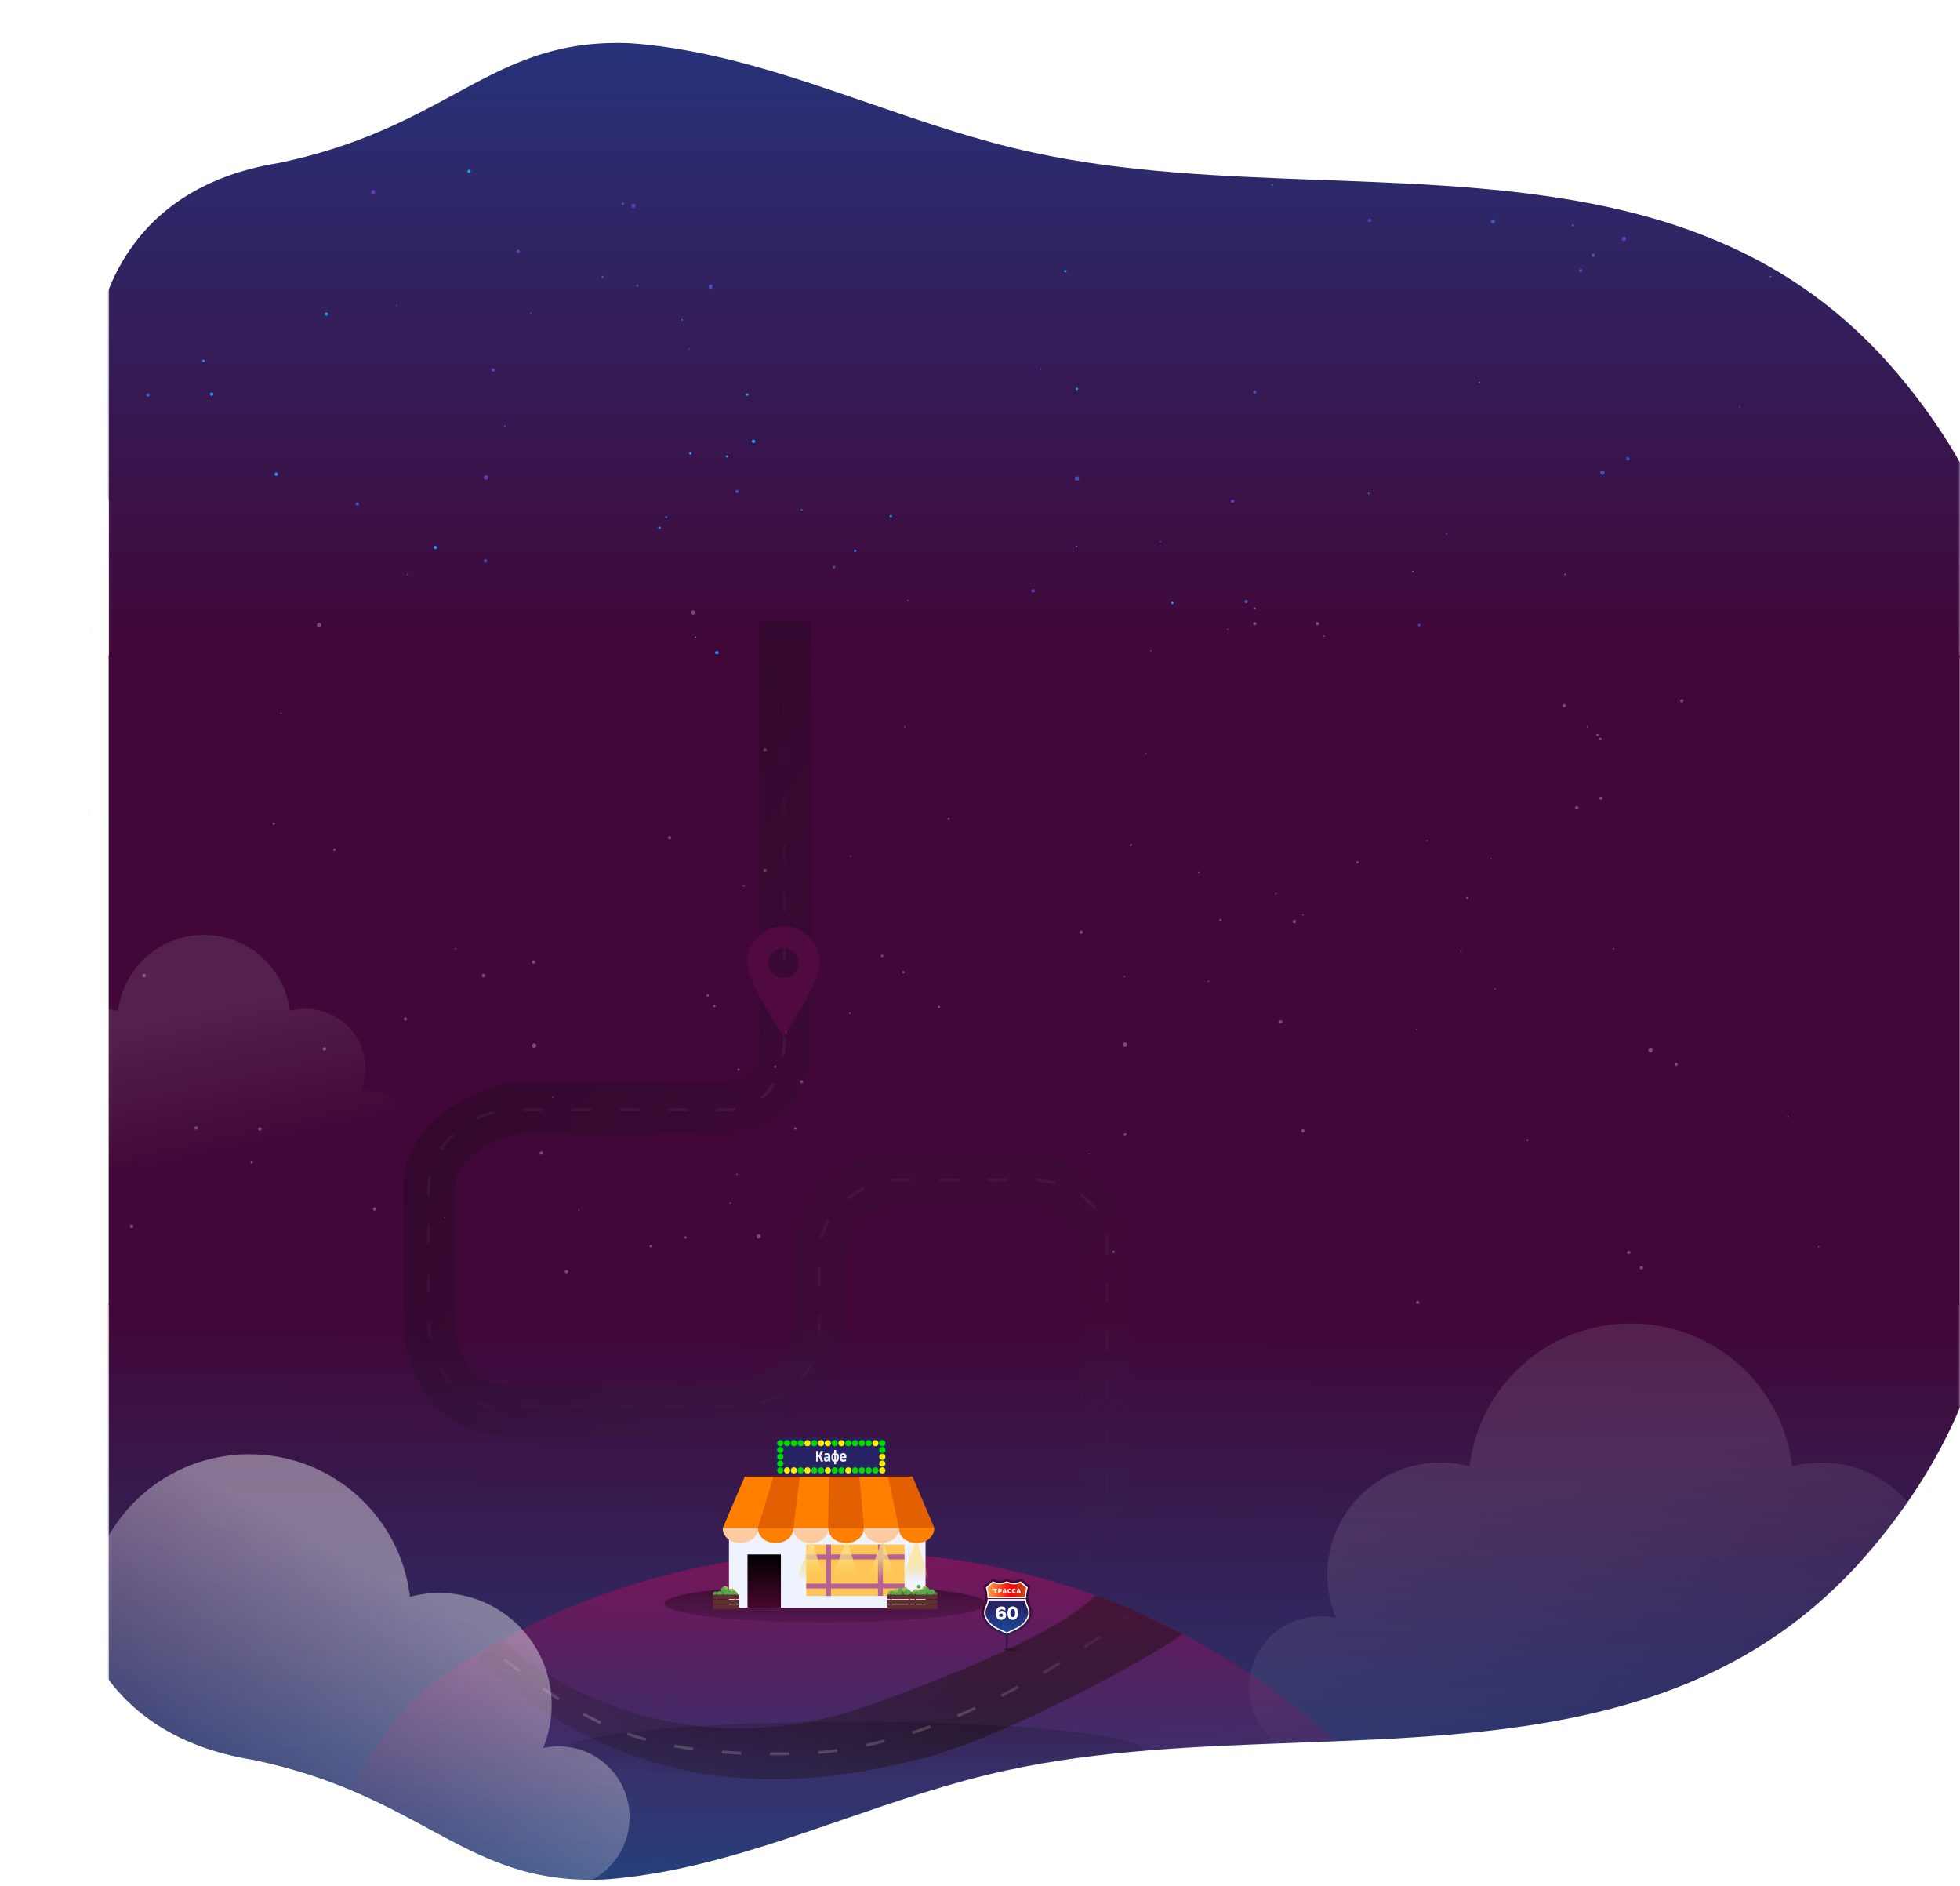 <?xml version="1.0" encoding="UTF-8"?> <svg xmlns="http://www.w3.org/2000/svg" width="2033" height="1956" viewBox="0 0 2033 1956" fill="none"> <mask id="mask0_1459_1667" style="mask-type:alpha" maskUnits="userSpaceOnUse" x="112" y="0" width="1921" height="683"> <rect width="1920" height="682" transform="matrix(-1 0 0 1 2032.74 0.427)" fill="white"></rect> </mask> <g mask="url(#mask0_1459_1667)"> <path fill-rule="evenodd" clip-rule="evenodd" d="M471.3 97.713C424.34 123.162 371.575 151.757 289.75 168.888C127.269 194.866 78.316 323.968 97.543 464.173C101.082 482.86 106.216 501.21 112.738 519.189V918.236C30.686 1068.3 47.008 1265.22 195.937 1437.78C351.469 1618.04 569.673 1626.11 789.022 1634.21C890.707 1637.97 992.637 1641.74 1088.68 1662.67C1146.64 1675.13 1202.99 1694.56 1259.08 1713.89L1259.09 1713.9C1340.73 1742.04 1421.83 1770 1506.52 1775.99C1585.38 1779.34 1633.1 1753.47 1689.07 1723.14C1736.03 1697.69 1788.8 1669.1 1870.62 1651.97C2033.1 1625.99 2082.06 1496.89 2062.83 1356.68C2056.92 1325.49 2046.57 1295.24 2032.74 1266.08V927.675C2131.11 774.956 2121.81 565.412 1964.44 383.073C1808.9 202.814 1590.7 194.749 1371.35 186.642C1269.67 182.883 1167.74 179.116 1071.69 158.181C1013.73 145.722 957.377 126.296 901.286 106.959C819.638 78.812 738.543 50.856 653.848 44.861C574.995 41.518 527.271 67.381 471.3 97.713Z" fill="url(#paint0_linear_1459_1667)"></path> <circle cx="764.541" cy="509.705" r="1.75" transform="rotate(180 764.541 509.705)" fill="#3F51B5"></circle> <circle cx="661.041" cy="296.205" r="1.25" transform="rotate(180 661.041 296.205)" fill="#673AB7"></circle> <circle cx="865.041" cy="588.205" r="1.25" transform="rotate(180 865.041 588.205)" fill="#3F51B5"></circle> <circle cx="486.541" cy="177.705" r="1.75" transform="rotate(180 486.541 177.705)" fill="#2196F3"></circle> <circle cx="219.541" cy="408.705" r="1.75" transform="rotate(180 219.541 408.705)" fill="#2196F3"></circle> <circle cx="716.041" cy="470.205" r="1.25" transform="rotate(180 716.041 470.205)" fill="#2196F3"></circle> <circle cx="1420.54" cy="228.705" r="1.75" transform="rotate(180 1420.54 228.705)" fill="#673AB7"></circle> <circle cx="1652.54" cy="264.705" r="1.75" transform="rotate(180 1652.54 264.705)" fill="#3F51B5"></circle> <circle cx="1688.54" cy="475.705" r="1.75" transform="rotate(180 1688.54 475.705)" fill="#3F51B5"></circle> <circle cx="1071.54" cy="612.705" r="1.75" transform="rotate(180 1071.54 612.705)" fill="#673AB7"></circle> <circle cx="887.041" cy="571.205" r="1.25" transform="rotate(180 887.041 571.205)" fill="#2196F3"></circle> <circle cx="684.041" cy="547.205" r="1.25" transform="rotate(180 684.041 547.205)" fill="#2196F3"></circle> <circle cx="781.541" cy="457.705" r="1.75" transform="rotate(180 781.541 457.705)" fill="#2196F3"></circle> <circle cx="1117.04" cy="403.205" r="1.25" transform="rotate(180 1117.04 403.205)" fill="#2196F3"></circle> <circle cx="737.041" cy="297.205" r="2.25" transform="rotate(180 737.041 297.205)" fill="#3F51B5"></circle> <circle cx="504.041" cy="495.205" r="2.25" transform="rotate(180 504.041 495.205)" fill="#673AB7"></circle> <circle cx="707.541" cy="331.705" r="0.75" transform="rotate(180 707.541 331.705)" fill="#2196F3"></circle> <circle cx="1301.54" cy="630.705" r="0.75" transform="rotate(180 1301.54 630.705)" fill="#2196F3"></circle> <circle cx="714.541" cy="361.705" r="0.75" transform="rotate(180 714.541 361.705)" fill="#3F51B5"></circle> <circle cx="775.041" cy="409.205" r="1.25" transform="rotate(180 775.041 409.205)" fill="#2196F3"></circle> <circle cx="831.541" cy="528.705" r="0.75" transform="rotate(180 831.541 528.705)" fill="#2196F3"></circle> <circle cx="625.041" cy="287.205" r="1.25" transform="rotate(180 625.041 287.205)" fill="#673AB7"></circle> <circle cx="1534.54" cy="396.705" r="0.75" transform="rotate(180 1534.54 396.705)" fill="#2196F3"></circle> <circle cx="511.541" cy="383.705" r="1.75" transform="rotate(180 511.541 383.705)" fill="#673AB7"></circle> <circle cx="691.041" cy="536.205" r="1.25" transform="rotate(180 691.041 536.205)" fill="#3F51B5"></circle> <circle cx="1804.54" cy="421.705" r="0.75" transform="rotate(180 1804.54 421.705)" fill="#3F51B5"></circle> <circle cx="411.541" cy="316.705" r="0.75" transform="rotate(180 411.541 316.705)" fill="#3F51B5"></circle> <circle cx="1203.54" cy="561.705" r="0.75" transform="rotate(180 1203.54 561.705)" fill="#3F51B5"></circle> <circle cx="754.041" cy="473.205" r="1.25" transform="rotate(180 754.041 473.205)" fill="#2196F3"></circle> <circle cx="286.541" cy="491.705" r="1.75" transform="rotate(180 286.541 491.705)" fill="#2196F3"></circle> <circle cx="422.541" cy="595.705" r="0.75" transform="rotate(180 422.541 595.705)" fill="#673AB7"></circle> <circle cx="523.541" cy="441.705" r="0.75" transform="rotate(180 523.541 441.705)" fill="#3F51B5"></circle> <circle cx="1273.54" cy="652.705" r="0.75" transform="rotate(180 1273.54 652.705)" fill="#673AB7"></circle> <circle cx="211.041" cy="374.205" r="1.25" transform="rotate(180 211.041 374.205)" fill="#2196F3"></circle> <circle cx="537.541" cy="260.705" r="1.75" transform="rotate(180 537.541 260.705)" fill="#673AB7"></circle> <circle cx="1465.54" cy="592.705" r="0.75" transform="rotate(180 1465.54 592.705)" fill="#2196F3"></circle> <circle cx="370.541" cy="522.705" r="1.75" transform="rotate(180 370.541 522.705)" fill="#3F51B5"></circle> <circle cx="1216.04" cy="625.205" r="1.25" transform="rotate(180 1216.04 625.205)" fill="#2196F3"></circle> <circle cx="743.541" cy="676.705" r="1.75" transform="rotate(180 743.541 676.705)" fill="#2196F3"></circle> <circle cx="338.541" cy="325.705" r="1.75" transform="rotate(180 338.541 325.705)" fill="#2196F3"></circle> <circle cx="1193.54" cy="674.705" r="0.75" transform="rotate(180 1193.54 674.705)" fill="#673AB7"></circle> <circle cx="1278.54" cy="519.705" r="1.75" transform="rotate(180 1278.54 519.705)" fill="#673AB7"></circle> <circle cx="1079.54" cy="382.705" r="0.75" transform="rotate(180 1079.54 382.705)" fill="#673AB7"></circle> <circle cx="1631.49" cy="233.677" r="1.25" transform="rotate(180 1631.49 233.677)" fill="#673AB7"></circle> <circle cx="550.541" cy="324.705" r="0.75" transform="rotate(180 550.541 324.705)" fill="#673AB7"></circle> <circle cx="153.541" cy="409.705" r="1.75" transform="rotate(180 153.541 409.705)" fill="#3F51B5"></circle> <circle cx="1623.54" cy="595.705" r="0.75" transform="rotate(180 1623.54 595.705)" fill="#2196F3"></circle> <circle cx="1836.54" cy="286.705" r="0.75" transform="rotate(180 1836.54 286.705)" fill="#2196F3"></circle> <circle cx="721.541" cy="660.705" r="0.75" transform="rotate(180 721.541 660.705)" fill="#2196F3"></circle> <circle cx="1548.49" cy="229.677" r="2.25" transform="rotate(180 1548.49 229.677)" fill="#3F51B5"></circle> <circle cx="1684.49" cy="247.677" r="2.25" transform="rotate(180 1684.49 247.677)" fill="#673AB7"></circle> <circle cx="1472.04" cy="648.205" r="1.25" transform="rotate(180 1472.04 648.205)" fill="#3F51B5"></circle> <circle cx="646.041" cy="211.205" r="1.25" transform="rotate(180 646.041 211.205)" fill="#3F51B5"></circle> <circle cx="387.041" cy="199.205" r="2.25" transform="rotate(180 387.041 199.205)" fill="#673AB7"></circle> <circle cx="1292.54" cy="623.705" r="1.75" transform="rotate(180 1292.54 623.705)" fill="#3F51B5"></circle> <circle cx="1419.54" cy="511.705" r="0.75" transform="rotate(180 1419.54 511.705)" fill="#2196F3"></circle> <circle cx="1639.54" cy="280.705" r="1.75" transform="rotate(180 1639.54 280.705)" fill="#673AB7"></circle> <circle cx="451.541" cy="567.705" r="1.75" transform="rotate(180 451.541 567.705)" fill="#2196F3"></circle> <circle cx="503.541" cy="581.705" r="1.75" transform="rotate(180 503.541 581.705)" fill="#3F51B5"></circle> <circle cx="1105.04" cy="281.205" r="1.25" transform="rotate(180 1105.04 281.205)" fill="#2196F3"></circle> <circle cx="1319.54" cy="191.705" r="0.75" transform="rotate(180 1319.54 191.705)" fill="#2196F3"></circle> <circle cx="1117.04" cy="496.205" r="2.25" transform="rotate(180 1117.04 496.205)" fill="#3F51B5"></circle> <circle cx="1301.54" cy="406.705" r="1.75" transform="rotate(180 1301.54 406.705)" fill="#3F51B5"></circle> <circle cx="1500.54" cy="553.705" r="0.75" transform="rotate(180 1500.54 553.705)" fill="#3F51B5"></circle> <circle cx="1662.04" cy="490.205" r="2.25" transform="rotate(180 1662.04 490.205)" fill="#3F51B5"></circle> <circle cx="657.041" cy="213.205" r="2.25" transform="rotate(180 657.041 213.205)" fill="#673AB7"></circle> <circle cx="924.041" cy="535.205" r="1.25" transform="rotate(180 924.041 535.205)" fill="#2196F3"></circle> <circle cx="1116.54" cy="566.705" r="0.75" transform="rotate(180 1116.54 566.705)" fill="#2196F3"></circle> </g> <rect width="1920" height="674" transform="matrix(-1 0 0 1 2032.74 679.427)" fill="#410738"></rect> <g opacity="0.3"> <circle r="1.75" transform="matrix(-1 0 0 1 814.484 1069.68)" fill="#EEF3FF"></circle> <circle r="2.25" transform="matrix(-1 0 0 1 91.984 842.177)" fill="#EEF3FF"></circle> <circle r="1.25" transform="matrix(-1 0 0 1 710.984 1283.18)" fill="#EEF3FF"></circle> <circle r="0.75" transform="matrix(-1 0 0 1 882.484 887.677)" fill="#EEF3FF"></circle> <circle r="1.25" transform="matrix(-1 0 0 1 914.984 991.177)" fill="#EEF3FF"></circle> <circle r="1.75" transform="matrix(-1 0 0 1 536.484 1401.68)" fill="#EEF3FF"></circle> <circle r="1.75" transform="matrix(-1 0 0 1 269.484 1170.68)" fill="#EEF3FF"></circle> <circle r="1.75" transform="matrix(-1 0 0 1 1301.48 646.677)" fill="#EEF3FF"></circle> <circle r="1.75" transform="matrix(-1 0 0 1 793.484 777.677)" fill="#EEF3FF"></circle> <circle r="1.25" transform="matrix(-1 0 0 1 765.984 1109.18)" fill="#EEF3FF"></circle> <circle r="1.25" transform="matrix(-1 0 0 1 983.984 849.177)" fill="#EEF3FF"></circle> <circle r="1.75" transform="matrix(-1 0 0 1 1470.48 1350.68)" fill="#EEF3FF"></circle> <circle r="1.75" transform="matrix(-1 0 0 1 1702.48 1314.68)" fill="#EEF3FF"></circle> <circle r="1.75" transform="matrix(-1 0 0 1 1738.48 1103.68)" fill="#EEF3FF"></circle> <circle r="0.75" transform="matrix(-1 0 0 1 938.484 753.677)" fill="#EEF3FF"></circle> <circle r="1.25" transform="matrix(-1 0 0 1 106.984 855.177)" fill="#EEF3FF"></circle> <circle r="1.75" transform="matrix(-1 0 0 1 1121.48 966.677)" fill="#EEF3FF"></circle> <circle r="1.25" transform="matrix(-1 0 0 1 936.984 1008.18)" fill="#EEF3FF"></circle> <circle r="1.25" transform="matrix(-1 0 0 1 733.984 1032.18)" fill="#EEF3FF"></circle> <circle r="1.75" transform="matrix(-1 0 0 1 831.484 1121.68)" fill="#EEF3FF"></circle> <circle r="0.75" transform="matrix(-1 0 0 1 1480.48 871.677)" fill="#EEF3FF"></circle> <circle r="1.25" transform="matrix(-1 0 0 1 1166.98 1176.18)" fill="#EEF3FF"></circle> <circle r="2.25" transform="matrix(-1 0 0 1 786.984 1282.18)" fill="#EEF3FF"></circle> <circle r="2.25" transform="matrix(-1 0 0 1 553.984 1084.18)" fill="#EEF3FF"></circle> <circle r="0.75" transform="matrix(-1 0 0 1 757.484 1247.68)" fill="#EEF3FF"></circle> <circle r="0.75" transform="matrix(-1 0 0 1 1351.48 948.677)" fill="#EEF3FF"></circle> <circle r="0.75" transform="matrix(-1 0 0 1 291.484 739.677)" fill="#EEF3FF"></circle> <circle r="0.75" transform="matrix(-1 0 0 1 764.484 1217.68)" fill="#EEF3FF"></circle> <circle r="1.25" transform="matrix(-1 0 0 1 824.984 1170.18)" fill="#EEF3FF"></circle> <circle r="0.75" transform="matrix(-1 0 0 1 881.484 1050.68)" fill="#EEF3FF"></circle> <circle r="1.25" transform="matrix(-1 0 0 1 674.984 1292.18)" fill="#EEF3FF"></circle> <circle r="1.75" transform="matrix(-1 0 0 1 694.484 868.677)" fill="#EEF3FF"></circle> <circle r="0.75" transform="matrix(-1 0 0 1 1584.48 1182.68)" fill="#EEF3FF"></circle> <circle r="1.75" transform="matrix(-1 0 0 1 561.484 1195.68)" fill="#EEF3FF"></circle> <circle r="1.25" transform="matrix(-1 0 0 1 740.984 1043.18)" fill="#EEF3FF"></circle> <circle r="0.75" transform="matrix(-1 0 0 1 1854.48 1157.68)" fill="#EEF3FF"></circle> <circle r="0.75" transform="matrix(-1 0 0 1 461.484 1262.68)" fill="#EEF3FF"></circle> <circle r="0.75" transform="matrix(-1 0 0 1 1253.48 1017.68)" fill="#EEF3FF"></circle> <circle r="1.25" transform="matrix(-1 0 0 1 803.984 1106.18)" fill="#EEF3FF"></circle> <circle r="1.75" transform="matrix(-1 0 0 1 1635.48 837.677)" fill="#EEF3FF"></circle> <circle r="1.75" transform="matrix(-1 0 0 1 336.484 1087.68)" fill="#EEF3FF"></circle> <circle r="0.75" transform="matrix(-1 0 0 1 472.484 983.677)" fill="#EEF3FF"></circle> <circle r="2.25" transform="matrix(-1 0 0 1 718.984 635.177)" fill="#EEF3FF"></circle> <circle r="0.75" transform="matrix(-1 0 0 1 573.484 1137.68)" fill="#EEF3FF"></circle> <circle r="0.75" transform="matrix(-1 0 0 1 1546.48 890.677)" fill="#EEF3FF"></circle> <circle r="0.75" transform="matrix(-1 0 0 1 1323.48 926.677)" fill="#EEF3FF"></circle> <circle r="1.25" transform="matrix(-1 0 0 1 260.984 1205.18)" fill="#EEF3FF"></circle> <circle r="1.75" transform="matrix(-1 0 0 1 587.484 1318.68)" fill="#EEF3FF"></circle> <circle r="0.75" transform="matrix(-1 0 0 1 1515.48 986.677)" fill="#EEF3FF"></circle> <circle r="1.75" transform="matrix(-1 0 0 1 420.484 1056.68)" fill="#EEF3FF"></circle> <circle r="1.25" transform="matrix(-1 0 0 1 1265.98 954.177)" fill="#EEF3FF"></circle> <circle r="1.75" transform="matrix(-1 0 0 1 793.484 902.677)" fill="#EEF3FF"></circle> <circle r="1.25" transform="matrix(-1 0 0 1 1656.98 762.177)" fill="#EEF3FF"></circle> <circle r="1.75" transform="matrix(-1 0 0 1 388.484 1253.68)" fill="#EEF3FF"></circle> <circle r="1.75" transform="matrix(-1 0 0 1 94.484 653.677)" fill="#EEF3FF"></circle> <circle r="0.75" transform="matrix(-1 0 0 1 1243.48 904.677)" fill="#EEF3FF"></circle> <circle r="1.75" transform="matrix(-1 0 0 1 1328.48 1059.68)" fill="#EEF3FF"></circle> <circle r="0.75" transform="matrix(-1 0 0 1 1129.48 1196.68)" fill="#EEF3FF"></circle> <circle r="1.25" transform="matrix(-1 0 0 1 1792.98 1400.18)" fill="#EEF3FF"></circle> <circle r="0.75" transform="matrix(-1 0 0 1 600.484 1254.68)" fill="#EEF3FF"></circle> <circle r="2.25" transform="matrix(-1 0 0 1 330.984 648.177)" fill="#EEF3FF"></circle> <circle r="1.75" transform="matrix(-1 0 0 1 1660.48 827.677)" fill="#EEF3FF"></circle> <circle r="1.25" transform="matrix(-1 0 0 1 1407.98 894.177)" fill="#EEF3FF"></circle> <circle r="1.75" transform="matrix(-1 0 0 1 203.484 1169.68)" fill="#EEF3FF"></circle> <circle r="0.75" transform="matrix(-1 0 0 1 1673.48 983.677)" fill="#EEF3FF"></circle> <circle r="0.75" transform="matrix(-1 0 0 1 1886.48 1292.68)" fill="#EEF3FF"></circle> <circle r="0.75" transform="matrix(-1 0 0 1 1646.48 753.677)" fill="#EEF3FF"></circle> <circle r="1.25" transform="matrix(-1 0 0 1 346.984 881.177)" fill="#EEF3FF"></circle> <circle r="0.75" transform="matrix(-1 0 0 1 771.484 918.677)" fill="#EEF3FF"></circle> <circle r="1.25" transform="matrix(-1 0 0 1 283.984 854.177)" fill="#EEF3FF"></circle> <circle r="2.25" transform="matrix(-1 0 0 1 1600.98 1389.18)" fill="#EEF3FF"></circle> <circle r="2.25" transform="matrix(-1 0 0 1 1736.98 1368.18)" fill="#EEF3FF"></circle> <circle r="1.25" transform="matrix(-1 0 0 1 1521.98 931.177)" fill="#EEF3FF"></circle> <circle r="1.25" transform="matrix(-1 0 0 1 695.984 1368.18)" fill="#EEF3FF"></circle> <circle r="2.25" transform="matrix(-1 0 0 1 436.984 1380.18)" fill="#EEF3FF"></circle> <circle r="1.75" transform="matrix(-1 0 0 1 1342.48 955.677)" fill="#EEF3FF"></circle> <circle r="0.75" transform="matrix(-1 0 0 1 1469.48 1067.68)" fill="#EEF3FF"></circle> <circle r="1.75" transform="matrix(-1 0 0 1 1744.48 726.677)" fill="#EEF3FF"></circle> <circle r="1.75" transform="matrix(-1 0 0 1 1689.48 1298.68)" fill="#EEF3FF"></circle> <circle r="0.75" transform="matrix(-1 0 0 1 941.484 622.677)" fill="#EEF3FF"></circle> <circle r="1.75" transform="matrix(-1 0 0 1 501.484 1011.68)" fill="#EEF3FF"></circle> <circle r="1.75" transform="matrix(-1 0 0 1 553.484 997.677)" fill="#EEF3FF"></circle> <circle r="1.75" transform="matrix(-1 0 0 1 1366.48 646.677)" fill="#EEF3FF"></circle> <circle r="1.25" transform="matrix(-1 0 0 1 1172.98 876.177)" fill="#EEF3FF"></circle> <circle r="1.25" transform="matrix(-1 0 0 1 1154.98 1298.18)" fill="#EEF3FF"></circle> <circle r="1.25" transform="matrix(-1 0 0 1 1659.98 766.177)" fill="#EEF3FF"></circle> <circle r="0.75" transform="matrix(-1 0 0 1 1369.48 1387.68)" fill="#EEF3FF"></circle> <circle r="2.25" transform="matrix(-1 0 0 1 1166.98 1083.18)" fill="#EEF3FF"></circle> <circle r="1.75" transform="matrix(-1 0 0 1 149.484 1011.68)" fill="#EEF3FF"></circle> <circle r="1.75" transform="matrix(-1 0 0 1 1351.48 1172.68)" fill="#EEF3FF"></circle> <circle r="0.75" transform="matrix(-1 0 0 1 1550.48 1025.68)" fill="#EEF3FF"></circle> <circle r="2.25" transform="matrix(-1 0 0 1 1711.98 1089.18)" fill="#EEF3FF"></circle> <circle r="2.25" transform="matrix(-1 0 0 1 706.984 1366.18)" fill="#EEF3FF"></circle> <circle r="0.75" transform="matrix(-1 0 0 1 102.484 976.677)" fill="#EEF3FF"></circle> <circle r="1.25" transform="matrix(-1 0 0 1 973.984 1044.18)" fill="#EEF3FF"></circle> <circle r="1.75" transform="matrix(-1 0 0 1 1622.48 731.677)" fill="#EEF3FF"></circle> <circle r="0.75" transform="matrix(-1 0 0 1 1188.48 781.677)" fill="#EEF3FF"></circle> <circle r="0.75" transform="matrix(-1 0 0 1 1166.48 1012.68)" fill="#EEF3FF"></circle> <circle r="1.75" transform="matrix(-1 0 0 1 136.484 1271.68)" fill="#EEF3FF"></circle> <circle r="0.75" transform="matrix(-1 0 0 1 1373.48 659.677)" fill="#EEF3FF"></circle> </g> <mask id="mask1_1459_1667" style="mask-type:alpha" maskUnits="userSpaceOnUse" x="112" y="1352" width="1921" height="604"> <rect width="1920" height="603" transform="matrix(-1 0 0 1 2032.74 1352.43)" fill="white"></rect> </mask> <g mask="url(#mask1_1459_1667)"> <path fill-rule="evenodd" clip-rule="evenodd" d="M1662.07 270.712C1709.03 296.161 1761.8 324.756 1843.62 341.887C2006.1 367.866 2055.05 496.968 2035.83 637.172C2032.29 655.86 2027.16 674.21 2020.63 692.189V1091.24C2102.68 1241.3 2086.36 1438.22 1937.43 1610.78C1781.9 1791.04 1563.7 1799.11 1344.35 1807.21C1242.66 1810.97 1140.73 1814.74 1044.69 1835.67C986.728 1848.13 930.377 1867.56 874.286 1886.89L874.285 1886.89C792.636 1915.04 711.541 1943 626.847 1948.99C547.993 1952.34 500.269 1926.47 444.298 1896.14C397.339 1870.69 344.574 1842.1 262.748 1824.97C100.268 1798.99 51.315 1669.89 70.541 1529.68C76.448 1498.49 86.798 1468.24 100.633 1439.08V1100.67C2.261 947.956 11.563 738.411 168.935 556.072C324.467 375.813 542.672 367.748 762.02 359.641C863.705 355.883 965.636 352.115 1061.68 331.18C1119.64 318.722 1175.99 299.295 1232.08 279.959C1313.73 251.812 1394.83 223.855 1479.52 217.86C1558.38 214.517 1606.1 240.38 1662.07 270.712Z" fill="url(#paint1_linear_1459_1667)"></path> <mask id="mask2_1459_1667" style="mask-type:alpha" maskUnits="userSpaceOnUse" x="36" y="217" width="2034" height="1733"> <path fill-rule="evenodd" clip-rule="evenodd" d="M1662.1 270.712C1709.06 296.161 1761.82 324.756 1843.65 341.887C2006.13 367.866 2055.08 496.968 2035.86 637.172C2032.31 655.886 2027.17 674.261 2020.63 692.264V1091.24C2102.69 1241.3 2086.37 1438.22 1937.44 1610.78C1781.9 1791.04 1563.7 1799.11 1344.35 1807.21C1242.67 1810.97 1140.74 1814.74 1044.69 1835.67C986.73 1848.13 930.379 1867.56 874.288 1886.89L874.287 1886.9C792.638 1915.04 711.543 1943 626.849 1948.99C547.995 1952.34 500.271 1926.47 444.3 1896.14C397.341 1870.69 344.576 1842.1 262.75 1824.97C100.27 1798.99 51.317 1669.89 70.543 1529.68C76.45 1498.49 86.8 1468.24 100.635 1439.08V1100.63C2.292 947.917 11.607 738.394 168.965 556.072C324.497 375.813 542.701 367.748 762.049 359.641C863.734 355.883 965.665 352.115 1061.71 331.18C1119.67 318.722 1176.02 299.295 1232.11 279.959C1313.76 251.812 1394.86 223.855 1479.55 217.86C1558.41 214.517 1606.13 240.38 1662.1 270.712Z" fill="url(#paint2_linear_1459_1667)"></path> </mask> <g mask="url(#mask2_1459_1667)"> <path opacity="0.1" fill-rule="evenodd" clip-rule="evenodd" d="M1997.6 1677.79C2002.77 1676.65 2008.15 1676.03 2013.67 1676.03C2054.52 1676.03 2087.63 1709.02 2087.63 1749.73C2087.63 1790.43 2054.52 1823.43 2013.67 1823.43H1800.49H1369.6C1369.6 1823.43 1369.6 1823.43 1369.6 1823.43C1337.17 1823.43 1309.61 1802.63 1299.63 1773.69C1297.04 1766.17 1295.63 1758.11 1295.63 1749.73C1295.63 1739.55 1297.7 1729.86 1301.45 1721.04C1312.68 1694.59 1338.96 1676.03 1369.6 1676.03C1369.6 1676.03 1369.6 1676.03 1369.6 1676.03C1369.95 1676.03 1370.29 1676.03 1370.64 1676.04C1375.79 1676.11 1380.82 1676.72 1385.67 1677.79C1379.95 1664.04 1376.77 1648.98 1376.77 1633.17C1376.77 1609.03 1384.14 1586.6 1396.75 1568C1417.77 1536.99 1453.37 1516.61 1493.75 1516.61C1493.76 1516.61 1493.76 1516.61 1493.76 1516.61C1494.42 1516.61 1495.08 1516.61 1495.73 1516.62C1505.6 1516.79 1515.17 1518.19 1524.3 1520.65C1534.07 1437.2 1605.25 1372.43 1691.63 1372.43C1778.01 1372.43 1849.2 1437.2 1858.97 1520.65C1868.71 1518.03 1878.94 1516.61 1889.52 1516.61C1954.12 1516.61 2006.5 1568.79 2006.5 1633.17C2006.5 1648.98 2003.32 1664.04 1997.6 1677.79Z" fill="url(#paint3_linear_1459_1667)"></path> <path d="M954.224 2001.9C988.073 1968.01 1024.79 1962.13 1101.62 1962.13C1292.92 2001.9 1366.62 1910.85 1433.12 1852.55C1295.58 1703.09 1098.47 1609.43 879.482 1609.43C722.401 1609.43 576.574 1657.62 455.916 1740.03C381.04 1791.17 291.13 1961.26 355.221 2025.43C387.118 2057.36 518.909 2009.77 550.807 1977.83C582.557 1946.04 633.977 1945.87 665.937 1977.45C668.832 1980.31 671.79 1983.23 674.794 1986.2C753.815 2064.31 875.703 2080.51 954.224 2001.9Z" fill="url(#paint4_linear_1459_1667)"></path> <path opacity="0.45" d="M519.119 1698.43C569.786 1749.09 717.119 1834.03 901.119 1768.43C1085.12 1702.83 1122.75 1667.02 1136.25 1654.52C1169.38 1665.9 1187.54 1674.99 1226.84 1694.53C1168.18 1734.53 1024.85 1807.27 953.119 1824.43C861.119 1846.43 675.119 1886.43 495.119 1720.43L519.119 1698.43Z" fill="url(#paint5_linear_1459_1667)"></path> <path opacity="0.2" d="M1181.12 1666.43C1122.45 1715.76 969.919 1815.23 829.119 1818.43C653.119 1822.43 605.119 1784.43 507.119 1708.43" stroke="url(#paint6_linear_1459_1667)" stroke-width="3" stroke-dasharray="20 30"></path> <ellipse opacity="0.3" cx="885.119" cy="1815.43" rx="301" ry="30" fill="url(#paint7_linear_1459_1667)"></ellipse> <path opacity="0.4" fill-rule="evenodd" clip-rule="evenodd" d="M563.327 1812.7C568.483 1811.56 573.835 1810.94 579.335 1810.94C620.031 1810.94 653.021 1843.86 653.021 1884.48C653.021 1925.09 620.029 1958.01 579.335 1958.01H366.969H-62.289H-62.291C-94.603 1958.01 -122.056 1937.26 -131.998 1908.38C-134.578 1900.89 -135.979 1892.84 -135.979 1884.48C-135.979 1874.32 -133.917 1864.65 -130.188 1855.85C-119.001 1829.46 -92.812 1810.94 -62.291 1810.94L-62.289 1810.94C-61.946 1810.94 -61.604 1810.94 -61.262 1810.95C-56.124 1811.02 -51.117 1811.63 -46.284 1812.7C-51.986 1798.98 -55.15 1783.95 -55.15 1768.17C-55.15 1744.09 -47.812 1721.71 -35.246 1703.15C-14.303 1672.21 21.164 1651.87 61.391 1651.87H61.393C62.05 1651.87 62.707 1651.88 63.361 1651.89C73.195 1652.05 82.727 1653.46 91.825 1655.91C101.557 1572.64 172.469 1508.01 258.521 1508.01C344.574 1508.01 415.488 1572.64 425.218 1655.91C434.923 1653.29 445.118 1651.87 455.652 1651.87C520.016 1651.87 572.193 1703.94 572.193 1768.17C572.193 1783.95 569.029 1798.98 563.327 1812.7Z" fill="url(#paint8_linear_1459_1667)"></path> </g> <ellipse opacity="0.5" rx="167" ry="19.5" transform="matrix(-1 0 0 1 856.221 1662.93)" fill="url(#paint9_linear_1459_1667)"></ellipse> <rect width="203.935" height="82.087" transform="matrix(-1 0 0 1 960.035 1585.06)" fill="#EEF3FF"></rect> <rect width="101.967" height="53.228" transform="matrix(-1 0 0 1 938.232 1601.73)" fill="#FFC657"></rect> <rect width="101.967" height="5.13" transform="matrix(-1 0 0 1 938.232 1611.99)" fill="#B56298"></rect> <rect width="101.967" height="5.13" transform="matrix(-1 0 0 1 938.232 1642.13)" fill="#B56298"></rect> <rect width="5.13" height="53.228" transform="matrix(-1 0 0 1 915.787 1601.73)" fill="#B56298"></rect> <rect width="5.13" height="53.228" transform="matrix(-1 0 0 1 861.918 1601.73)" fill="#B56298"></rect> <rect width="34.63" height="55.152" transform="matrix(-1 0 0 1 809.971 1611.99)" fill="url(#paint10_linear_1459_1667)"></rect> <path opacity="0.8" d="M854.221 1636.24L841.502 1595.32L827.286 1636.24C830.279 1637.35 837.312 1639.57 841.502 1639.57C845.691 1639.57 851.727 1637.35 854.221 1636.24Z" fill="url(#paint11_linear_1459_1667)"></path> <path opacity="0.8" d="M890.775 1636.24L878.056 1595.32L863.841 1636.24C866.833 1637.35 873.866 1639.57 878.056 1639.57C882.246 1639.57 888.281 1637.35 890.775 1636.24Z" fill="url(#paint12_linear_1459_1667)"></path> <path opacity="0.8" d="M927.971 1636.24L915.252 1595.32L901.036 1636.24C904.029 1637.35 911.062 1639.57 915.252 1639.57C919.441 1639.57 925.477 1637.35 927.971 1636.24Z" fill="url(#paint13_linear_1459_1667)"></path> <path opacity="0.8" d="M963.242 1636.24L950.523 1595.32L936.307 1636.24C939.3 1637.35 946.333 1639.57 950.523 1639.57C954.713 1639.57 960.748 1637.35 963.242 1636.24Z" fill="url(#paint14_linear_1459_1667)"></path> <path d="M946.167 1531.19H772.534L749.688 1584.61H969.014L946.167 1531.19Z" fill="#FF8000"></path> <path d="M921.064 1531.19L932.346 1584.61H969.014L946.449 1531.19H921.064Z" fill="#E26002"></path> <path fill-rule="evenodd" clip-rule="evenodd" d="M932.431 1584.45C932.449 1584.72 932.459 1585 932.459 1585.27C932.459 1593.48 924.276 1600.13 914.181 1600.13C904.087 1600.13 895.904 1593.48 895.904 1585.27C895.904 1585 895.914 1584.72 895.932 1584.45L932.431 1584.45Z" fill="#FECBA0"></path> <path fill-rule="evenodd" clip-rule="evenodd" d="M859.323 1584.45C859.342 1584.72 859.351 1585 859.351 1585.27C859.351 1593.48 851.168 1600.13 841.074 1600.13C830.98 1600.13 822.797 1593.48 822.797 1585.27C822.797 1585 822.806 1584.72 822.825 1584.45L859.323 1584.45Z" fill="#FECBA0"></path> <path fill-rule="evenodd" clip-rule="evenodd" d="M786.214 1584.45C786.233 1584.72 786.242 1585 786.242 1585.27C786.242 1593.48 778.059 1600.13 767.965 1600.13C757.87 1600.13 749.687 1593.48 749.687 1585.27C749.687 1585 749.697 1584.72 749.715 1584.45L786.214 1584.45Z" fill="#FECBA0"></path> <path fill-rule="evenodd" clip-rule="evenodd" d="M968.986 1584.45C969.004 1584.72 969.013 1585 969.013 1585.27C969.013 1593.48 960.83 1600.13 950.736 1600.13C940.642 1600.13 932.459 1593.48 932.459 1585.27C932.459 1585 932.468 1584.72 932.487 1584.45L968.986 1584.45Z" fill="#FF8000"></path> <path fill-rule="evenodd" clip-rule="evenodd" d="M895.878 1584.45C895.897 1584.72 895.906 1585 895.906 1585.27C895.906 1593.48 887.723 1600.13 877.629 1600.13C867.535 1600.13 859.352 1593.48 859.352 1585.27C859.352 1585 859.361 1584.72 859.379 1584.45L895.878 1584.45Z" fill="#FF8000"></path> <path fill-rule="evenodd" clip-rule="evenodd" d="M822.769 1584.45C822.787 1584.72 822.797 1585 822.797 1585.27C822.797 1593.48 814.614 1600.13 804.519 1600.13C794.425 1600.13 786.242 1593.48 786.242 1585.27C786.242 1585 786.252 1584.72 786.27 1584.45L822.769 1584.45Z" fill="#FF8000"></path> <path d="M858.907 1584.61H896.201L891.42 1531.19H859.863L858.907 1584.61Z" fill="#E26002"></path> <path d="M822.983 1584.61H786.094L802.174 1531.19H829.604L822.983 1584.61Z" fill="#E26002"></path> <circle r="2.565" transform="matrix(-1 0 0 1 749.687 1652.39)" fill="#378A2A"></circle> <circle r="2.565" transform="matrix(-1 0 0 1 752.253 1647.26)" fill="#ADB64B"></circle> <circle r="2.565" transform="matrix(-1 0 0 1 750.329 1648.55)" fill="#57A84A"></circle> <circle r="2.565" transform="matrix(-1 0 0 1 746.482 1652.39)" fill="#57A84A"></circle> <circle r="2.565" transform="matrix(-1 0 0 1 741.991 1653.04)" fill="#57A84A"></circle> <circle r="3.527" transform="matrix(-1 0 0 1 758.986 1650.79)" fill="#ADB64B"></circle> <circle r="3.848" transform="matrix(-1 0 0 1 761.23 1653.68)" fill="#57A84A"></circle> <circle r="3.848" transform="matrix(-1 0 0 1 754.818 1651.75)" fill="#57A84A"></circle> <rect width="1.283" height="15.391" transform="matrix(-1 0 0 1 763.154 1653.04)" fill="#522A2A"></rect> <rect width="1.283" height="15.391" transform="matrix(-1 0 0 1 743.916 1653.04)" fill="#522A2A"></rect> <rect width="26.935" height="4.489" transform="matrix(-1 0 0 1 766.361 1653.68)" fill="#602F2F"></rect> <rect width="26.935" height="4.489" transform="matrix(-1 0 0 1 766.361 1658.81)" fill="#602F2F"></rect> <rect width="26.935" height="4.489" transform="matrix(-1 0 0 1 766.361 1663.94)" fill="#602F2F"></rect> <circle cx="969.655" cy="1653.04" r="2.565" fill="#378A2A"></circle> <circle cx="961.96" cy="1652.39" r="2.565" fill="#378A2A"></circle> <circle cx="959.393" cy="1647.26" r="2.565" fill="#ADB64B"></circle> <circle cx="954.263" cy="1650.47" r="2.565" fill="#ADB64B"></circle> <circle cx="961.317" cy="1648.55" r="2.565" fill="#57A84A"></circle> <circle cx="952.981" cy="1645.34" r="1.924" fill="#57A84A"></circle> <circle cx="966.127" cy="1651.43" r="3.527" fill="#57A84A"></circle> <circle cx="950.094" cy="1652.07" r="4.168" fill="#ADB64B"></circle> <circle cx="950.416" cy="1653.68" r="3.848" fill="#57A84A"></circle> <circle cx="956.828" cy="1651.75" r="3.848" fill="#57A84A"></circle> <rect x="948.492" y="1653.04" width="1.283" height="15.391" fill="#522A2A"></rect> <rect x="967.73" y="1653.04" width="1.283" height="15.391" fill="#522A2A"></rect> <rect x="945.285" y="1653.68" width="26.935" height="4.489" fill="#602F2F"></rect> <rect x="945.285" y="1658.81" width="26.935" height="4.489" fill="#602F2F"></rect> <rect x="945.285" y="1663.94" width="26.935" height="4.489" fill="#602F2F"></rect> <circle cx="944.645" cy="1653.04" r="2.565" fill="#378A2A"></circle> <circle cx="936.95" cy="1652.39" r="2.565" fill="#378A2A"></circle> <circle cx="938.874" cy="1648.55" r="2.565" fill="#ADB64B"></circle> <circle cx="929.253" cy="1650.47" r="2.565" fill="#ADB64B"></circle> <circle cx="933.743" cy="1649.19" r="2.565" fill="#57A84A"></circle> <circle cx="941.117" cy="1651.43" r="3.527" fill="#57A84A"></circle> <circle cx="924.444" cy="1653.36" r="4.168" fill="#ADB64B"></circle> <circle cx="925.406" cy="1653.68" r="3.848" fill="#57A84A"></circle> <circle cx="931.178" cy="1654.32" r="3.848" fill="#57A84A"></circle> <rect x="923.482" y="1653.04" width="1.283" height="15.391" fill="#522A2A"></rect> <rect x="942.721" y="1653.04" width="1.283" height="15.391" fill="#522A2A"></rect> <rect x="920.275" y="1653.68" width="26.935" height="4.489" fill="#602F2F"></rect> <rect x="920.275" y="1658.81" width="26.935" height="4.489" fill="#602F2F"></rect> <rect x="920.275" y="1663.94" width="26.935" height="4.489" fill="#602F2F"></rect> <rect width="116.717" height="38.478" rx="10" transform="matrix(-1 0 0 1 920.275 1491.43)" fill="#272264"></rect> <circle r="3.207" transform="matrix(-1 0 0 1 915.145 1496.56)" fill="#00D900"></circle> <circle r="3.207" transform="matrix(-1 0 0 1 809.331 1496.56)" fill="#00D900"></circle> <circle r="3.207" transform="matrix(-1 0 0 1 915.145 1510.67)" fill="#FAED00"></circle> <circle r="3.207" transform="matrix(-1 0 0 1 809.331 1510.67)" fill="#00D900"></circle> <circle r="3.207" transform="matrix(-1 0 0 1 915.145 1503.61)" fill="#00D900"></circle> <circle r="3.207" transform="matrix(-1 0 0 1 809.331 1503.61)" fill="#00D900"></circle> <circle r="3.207" transform="matrix(-1 0 0 1 915.145 1517.72)" fill="#FAED00"></circle> <circle r="3.207" transform="matrix(-1 0 0 1 809.331 1517.72)" fill="#00D900"></circle> <circle r="3.207" transform="matrix(-1 0 0 1 915.145 1524.77)" fill="#FAED00"></circle> <circle r="3.207" transform="matrix(-1 0 0 1 872.819 1524.77)" fill="#00D900"></circle> <circle r="3.207" transform="matrix(4.37114e-08 1 1 -4.37114e-08 879.873 1524.77)" fill="#FAED00"></circle> <circle r="3.207" transform="matrix(4.37114e-08 1 1 -4.37114e-08 837.546 1524.77)" fill="#FAED00"></circle> <circle r="3.207" transform="matrix(4.37114e-08 1 1 -4.37114e-08 809.33 1524.77)" fill="#00D900"></circle> <circle r="3.207" transform="matrix(4.37114e-08 1 1 -4.37114e-08 893.982 1524.77)" fill="#00D900"></circle> <circle r="3.207" transform="matrix(4.37114e-08 1 1 -4.37114e-08 851.656 1524.77)" fill="#00D900"></circle> <circle r="3.207" transform="matrix(4.37114e-08 1 1 -4.37114e-08 823.439 1524.77)" fill="#FAED00"></circle> <circle r="3.207" transform="matrix(4.37114e-08 1 1 -4.37114e-08 886.927 1524.77)" fill="#00D900"></circle> <circle r="3.207" transform="matrix(4.37114e-08 1 1 -4.37114e-08 844.601 1524.77)" fill="#00D900"></circle> <circle r="3.207" transform="matrix(4.37114e-08 1 1 -4.37114e-08 816.384 1524.77)" fill="#FAED00"></circle> <circle r="3.207" transform="matrix(4.37114e-08 1 1 -4.37114e-08 901.037 1524.77)" fill="#00D900"></circle> <circle r="3.207" transform="matrix(4.37114e-08 1 1 -4.37114e-08 858.71 1524.77)" fill="#FAED00"></circle> <circle r="3.207" transform="matrix(4.37114e-08 1 1 -4.37114e-08 830.494 1524.77)" fill="#00D900"></circle> <circle r="3.207" transform="matrix(4.37114e-08 1 1 -4.37114e-08 908.091 1524.77)" fill="#00D900"></circle> <circle r="3.207" transform="matrix(4.37114e-08 1 1 -4.37114e-08 865.765 1524.77)" fill="#00D900"></circle> <circle r="3.207" transform="matrix(-1 0 0 1 872.819 1496.56)" fill="#FAED00"></circle> <circle r="3.207" transform="matrix(4.37114e-08 1 1 -4.37114e-08 879.873 1496.56)" fill="#00D900"></circle> <circle r="3.207" transform="matrix(4.37114e-08 1 1 -4.37114e-08 837.546 1496.56)" fill="#FAED00"></circle> <circle r="3.207" transform="matrix(4.37114e-08 1 1 -4.37114e-08 893.982 1496.56)" fill="#00D900"></circle> <circle r="3.207" transform="matrix(4.37114e-08 1 1 -4.37114e-08 851.656 1496.56)" fill="#FAED00"></circle> <circle r="3.207" transform="matrix(4.37114e-08 1 1 -4.37114e-08 823.439 1496.56)" fill="#00D900"></circle> <circle r="3.207" transform="matrix(4.37114e-08 1 1 -4.37114e-08 886.927 1496.56)" fill="#00D900"></circle> <circle r="3.207" transform="matrix(4.37114e-08 1 1 -4.37114e-08 844.601 1496.56)" fill="#00D900"></circle> <circle r="3.207" transform="matrix(4.37114e-08 1 1 -4.37114e-08 816.384 1496.56)" fill="#00D900"></circle> <circle r="3.207" transform="matrix(4.37114e-08 1 1 -4.37114e-08 901.037 1496.56)" fill="#00D900"></circle> <circle r="3.207" transform="matrix(4.37114e-08 1 1 -4.37114e-08 858.71 1496.56)" fill="#FAED00"></circle> <circle r="3.207" transform="matrix(4.37114e-08 1 1 -4.37114e-08 830.494 1496.56)" fill="#00D900"></circle> <circle r="3.207" transform="matrix(4.37114e-08 1 1 -4.37114e-08 908.091 1496.56)" fill="#FAED00"></circle> <circle r="3.207" transform="matrix(4.37114e-08 1 1 -4.37114e-08 865.765 1496.56)" fill="#00D900"></circle> <g filter="url(#filter0_d_1459_1667)"> <path d="M848.783 1508.97H849.629L851.354 1504.58H853.799L851.51 1509.78L853.987 1515.54H851.463L849.629 1510.97H848.783V1515.54H846.525V1504.58H848.783V1508.97Z" fill="#EEF3FF"></path> <path d="M859.169 1514.32C859.116 1514.48 859.033 1514.64 858.918 1514.81C858.813 1514.97 858.672 1515.13 858.494 1515.26C858.327 1515.4 858.118 1515.51 857.867 1515.59C857.627 1515.67 857.35 1515.72 857.037 1515.72C856.619 1515.72 856.253 1515.65 855.939 1515.53C855.626 1515.39 855.365 1515.21 855.155 1514.98C854.957 1514.74 854.805 1514.46 854.701 1514.15C854.607 1513.83 854.56 1513.47 854.56 1513.09C854.56 1512.17 854.837 1511.52 855.391 1511.14C855.945 1510.76 856.702 1510.56 857.664 1510.56H859.012V1510.11C859.012 1509.64 858.902 1509.31 858.683 1509.12C858.474 1508.94 858.129 1508.84 857.648 1508.84C857.429 1508.84 857.204 1508.87 856.974 1508.94C856.744 1508.99 856.519 1509.06 856.3 1509.15C856.091 1509.24 855.892 1509.34 855.704 1509.45C855.526 1509.57 855.385 1509.68 855.281 1509.8V1507.46C855.542 1507.32 855.924 1507.18 856.425 1507.06C856.927 1506.92 857.476 1506.85 858.071 1506.85C858.646 1506.85 859.132 1506.91 859.529 1507.03C859.937 1507.13 860.266 1507.31 860.517 1507.56C860.767 1507.81 860.95 1508.14 861.065 1508.54C861.18 1508.94 861.238 1509.43 861.238 1510.02V1515.54H859.263L859.169 1514.32ZM856.739 1512.88C856.739 1513.19 856.833 1513.44 857.021 1513.62C857.209 1513.78 857.449 1513.87 857.742 1513.87C858.139 1513.87 858.447 1513.73 858.667 1513.46C858.897 1513.18 859.012 1512.81 859.012 1512.35V1511.88H858.024C857.658 1511.88 857.35 1511.95 857.099 1512.1C856.859 1512.24 856.739 1512.51 856.739 1512.88Z" fill="#EEF3FF"></path> <path d="M867.187 1513.73C867.323 1513.73 867.449 1513.71 867.563 1513.66C867.689 1513.61 867.793 1513.51 867.877 1513.35C867.971 1513.18 868.044 1512.94 868.096 1512.63C868.149 1512.31 868.175 1511.87 868.175 1511.32C868.175 1510.73 868.149 1510.28 868.096 1509.95C868.044 1509.62 867.971 1509.37 867.877 1509.22C867.793 1509.05 867.689 1508.95 867.563 1508.92C867.449 1508.88 867.323 1508.86 867.187 1508.86V1513.73ZM865.243 1503.61H867.281V1506.98C867.637 1506.98 867.982 1507.02 868.316 1507.1C868.661 1507.18 868.964 1507.36 869.225 1507.65C869.497 1507.93 869.711 1508.36 869.868 1508.94C870.035 1509.5 870.119 1510.27 870.119 1511.25C870.119 1512.23 870.035 1513.02 869.868 1513.6C869.711 1514.18 869.497 1514.61 869.225 1514.92C868.964 1515.21 868.661 1515.4 868.316 1515.48C867.982 1515.56 867.637 1515.61 867.281 1515.61V1518.36H865.243V1515.61C864.888 1515.62 864.538 1515.58 864.193 1515.5C863.859 1515.41 863.556 1515.22 863.284 1514.92C863.023 1514.61 862.808 1514.17 862.641 1513.59C862.484 1513 862.406 1512.21 862.406 1511.22C862.406 1510.25 862.484 1509.48 862.641 1508.92C862.808 1508.36 863.023 1507.93 863.284 1507.65C863.556 1507.36 863.859 1507.18 864.193 1507.1C864.538 1507.02 864.888 1506.98 865.243 1506.98V1503.61ZM865.338 1508.83C865.202 1508.84 865.071 1508.86 864.946 1508.9C864.831 1508.95 864.726 1509.05 864.632 1509.22C864.548 1509.37 864.481 1509.61 864.428 1509.94C864.376 1510.26 864.35 1510.71 864.35 1511.28C864.35 1511.84 864.376 1512.28 864.428 1512.6C864.481 1512.92 864.548 1513.17 864.632 1513.34C864.726 1513.5 864.831 1513.61 864.946 1513.65C865.071 1513.69 865.202 1513.71 865.338 1513.7V1508.83Z" fill="#EEF3FF"></path> <path d="M873.152 1511.89C873.184 1512.57 873.388 1513.07 873.764 1513.38C874.14 1513.69 874.589 1513.84 875.112 1513.84C875.342 1513.84 875.577 1513.82 875.817 1513.77C876.068 1513.72 876.303 1513.65 876.523 1513.57C876.742 1513.48 876.941 1513.37 877.118 1513.26C877.296 1513.14 877.442 1513.02 877.557 1512.9V1514.98C877.401 1515.16 877.071 1515.33 876.57 1515.5C876.068 1515.66 875.457 1515.75 874.736 1515.75C873.429 1515.75 872.468 1515.38 871.851 1514.64C871.235 1513.88 870.926 1512.72 870.926 1511.16C870.926 1510.43 871.01 1509.8 871.177 1509.26C871.355 1508.72 871.601 1508.27 871.914 1507.92C872.238 1507.56 872.619 1507.3 873.058 1507.12C873.508 1506.94 874.004 1506.85 874.548 1506.85C875.154 1506.85 875.671 1506.95 876.1 1507.13C876.528 1507.32 876.878 1507.59 877.15 1507.95C877.432 1508.3 877.636 1508.73 877.761 1509.23C877.887 1509.72 877.949 1510.27 877.949 1510.88V1511.89H873.152ZM874.501 1508.67C874.114 1508.67 873.795 1508.82 873.544 1509.12C873.304 1509.43 873.163 1509.88 873.121 1510.49H875.755C875.765 1509.9 875.661 1509.45 875.441 1509.14C875.232 1508.83 874.919 1508.67 874.501 1508.67Z" fill="#EEF3FF"></path> </g> <rect x="1043.22" y="1656.18" width="2.25" height="55.5" rx="1.125" fill="url(#paint15_linear_1459_1667)"></rect> <ellipse opacity="0.5" cx="1055.22" cy="1710.55" rx="14.25" ry="1.875" fill="url(#paint16_linear_1459_1667)"></ellipse> <path d="M1068.2 1664.38C1067.3 1662.42 1066.52 1660.73 1066.52 1657.76C1066.52 1651.45 1068.24 1646.71 1068.26 1646.67C1068.52 1645.95 1068.32 1645.14 1067.74 1644.63L1060.03 1637.88C1059.44 1637.37 1058.58 1637.28 1057.89 1637.67C1057.86 1637.69 1055.03 1639.27 1051.74 1639.27C1048.4 1639.27 1045.23 1637.65 1045.2 1637.64C1044.67 1637.36 1044.03 1637.36 1043.49 1637.64C1043.46 1637.65 1040.29 1639.27 1036.95 1639.27C1033.67 1639.27 1030.83 1637.69 1030.8 1637.67C1030.11 1637.28 1029.25 1637.37 1028.66 1637.88L1020.95 1644.63C1020.37 1645.14 1020.17 1645.95 1020.43 1646.67C1020.45 1646.71 1022.17 1651.45 1022.17 1657.76C1022.17 1660.73 1021.39 1662.42 1020.49 1664.38C1019.54 1666.43 1018.47 1668.76 1018.47 1672.54C1018.47 1679.72 1025.13 1688.05 1033.96 1691.91C1036.38 1692.97 1043.55 1696.39 1043.55 1696.39C1043.8 1696.51 1044.07 1696.57 1044.35 1696.57C1044.62 1696.57 1044.89 1696.51 1045.14 1696.39C1045.14 1696.39 1052.31 1692.97 1054.73 1691.91C1063.56 1688.05 1070.22 1679.72 1070.22 1672.54C1070.22 1668.76 1069.15 1666.43 1068.2 1664.38ZM1030.18 1641.47C1031.59 1642.09 1034.11 1642.97 1036.95 1642.97C1040.07 1642.97 1042.96 1641.91 1044.35 1641.31C1045.73 1641.91 1048.62 1642.97 1051.74 1642.97C1054.58 1642.97 1057.1 1642.09 1058.52 1641.47L1064.39 1646.62C1063.89 1648.32 1063.11 1651.72 1062.91 1655.91H1025.78C1025.58 1651.72 1024.8 1648.32 1024.3 1646.62L1030.18 1641.47ZM1053.25 1688.53C1051.3 1689.38 1046.3 1691.75 1044.35 1692.67C1042.39 1691.75 1037.39 1689.38 1035.44 1688.53C1028 1685.27 1022.17 1678.25 1022.17 1672.54C1022.17 1669.57 1022.95 1667.88 1023.85 1665.92C1024.62 1664.23 1025.45 1662.31 1025.73 1659.61H1062.96C1063.24 1662.31 1064.07 1664.23 1064.85 1665.92C1065.75 1667.88 1066.52 1669.57 1066.52 1672.54C1066.52 1678.25 1060.69 1685.27 1053.25 1688.53Z" fill="url(#paint17_linear_1459_1667)"></path> <path fill-rule="evenodd" clip-rule="evenodd" d="M1067.88 1664.53L1067.88 1664.52C1066.97 1662.55 1066.17 1660.81 1066.17 1657.76C1066.17 1651.48 1067.86 1646.74 1067.93 1646.54C1068.14 1645.96 1067.97 1645.31 1067.51 1644.9L1059.79 1638.15L1059.79 1638.15C1059.32 1637.73 1058.62 1637.66 1058.07 1637.98L1058.07 1637.98C1058.03 1638 1055.12 1639.63 1051.74 1639.63C1048.35 1639.63 1045.14 1638.01 1045.04 1637.95C1044.6 1637.73 1044.09 1637.73 1043.66 1637.95C1043.56 1638 1040.35 1639.63 1036.95 1639.63C1033.57 1639.63 1030.66 1638 1030.62 1637.98L1030.62 1637.98C1030.07 1637.66 1029.37 1637.73 1028.9 1638.15L1028.9 1638.15L1021.18 1644.9C1021.18 1644.9 1021.18 1644.9 1021.18 1644.9C1020.72 1645.31 1020.55 1645.96 1020.77 1646.54C1020.84 1646.74 1022.52 1651.48 1022.52 1657.76C1022.52 1660.81 1021.72 1662.55 1020.81 1664.52L1020.81 1664.53C1019.87 1666.57 1018.83 1668.84 1018.83 1672.54C1018.83 1676.03 1020.44 1679.83 1023.18 1683.25C1025.92 1686.67 1029.74 1689.68 1034.1 1691.59L1033.96 1691.91C1025.13 1688.05 1018.47 1679.72 1018.47 1672.54C1018.47 1668.76 1019.54 1666.43 1020.49 1664.38L1020.49 1664.38C1021.39 1662.42 1022.17 1660.73 1022.17 1657.76C1022.17 1651.45 1020.45 1646.71 1020.43 1646.67C1020.17 1645.95 1020.37 1645.14 1020.95 1644.63L1028.66 1637.88C1029.25 1637.37 1030.11 1637.28 1030.8 1637.67C1030.83 1637.69 1033.67 1639.27 1036.95 1639.27C1040.29 1639.27 1043.46 1637.65 1043.49 1637.64C1044.03 1637.36 1044.67 1637.36 1045.2 1637.64C1045.23 1637.65 1048.4 1639.27 1051.74 1639.27C1055.03 1639.27 1057.86 1637.69 1057.89 1637.67C1058.58 1637.28 1059.44 1637.37 1060.03 1637.88L1067.74 1644.63C1068.32 1645.14 1068.52 1645.95 1068.26 1646.67C1068.24 1646.71 1066.52 1651.45 1066.52 1657.76C1066.52 1660.73 1067.3 1662.42 1068.2 1664.38L1068.2 1664.38C1069.15 1666.43 1070.22 1668.76 1070.22 1672.54C1070.22 1679.72 1063.56 1688.05 1054.73 1691.91L1054.59 1691.59C1058.95 1689.68 1062.78 1686.67 1065.51 1683.25C1068.25 1679.83 1069.87 1676.03 1069.87 1672.54C1069.87 1668.84 1068.82 1666.57 1067.88 1664.53ZM1045.14 1696.39C1045.14 1696.39 1052.31 1692.97 1054.73 1691.91L1054.59 1691.59C1053.37 1692.12 1050.97 1693.24 1048.88 1694.23C1047.83 1694.72 1046.86 1695.18 1046.15 1695.52C1045.79 1695.69 1045.5 1695.82 1045.3 1695.92L1044.99 1696.07L1044.99 1696.07C1044.99 1696.07 1044.99 1696.07 1045.14 1696.39ZM1043.55 1696.39C1043.8 1696.51 1044.07 1696.57 1044.35 1696.57C1044.62 1696.57 1044.89 1696.51 1045.14 1696.39L1044.99 1696.07L1044.99 1696.07C1044.78 1696.17 1044.57 1696.21 1044.35 1696.21C1044.12 1696.21 1043.91 1696.17 1043.71 1696.07L1043.63 1696.03H1043.63L1043.39 1695.92C1043.3 1695.88 1043.2 1695.83 1043.08 1695.77C1042.93 1695.7 1042.75 1695.61 1042.54 1695.52C1041.83 1695.18 1040.86 1694.72 1039.81 1694.23C1037.72 1693.24 1035.32 1692.12 1034.1 1691.59L1033.96 1691.91C1036.08 1692.84 1041.86 1695.59 1043.25 1696.25C1043.44 1696.34 1043.55 1696.39 1043.55 1696.39ZM1030.11 1641.06L1030.32 1641.15C1031.71 1641.76 1034.18 1642.62 1036.95 1642.62C1040 1642.62 1042.84 1641.58 1044.2 1640.99L1044.35 1640.93L1044.49 1640.99C1045.86 1641.58 1048.69 1642.62 1051.74 1642.62C1054.52 1642.62 1056.98 1641.76 1058.37 1641.15L1058.58 1641.06L1064.8 1646.5L1064.73 1646.72C1064.24 1648.4 1063.47 1651.77 1063.27 1655.93L1063.25 1656.26H1025.44L1025.43 1655.93C1025.23 1651.77 1024.45 1648.4 1023.96 1646.72L1023.9 1646.5L1030.11 1641.06ZM1053.39 1688.85C1051.45 1689.7 1046.45 1692.07 1044.5 1692.99L1044.35 1693.07L1044.19 1692.99C1042.24 1692.07 1037.24 1689.7 1035.3 1688.85C1031.53 1687.2 1028.16 1684.6 1025.74 1681.68C1023.32 1678.77 1021.81 1675.51 1021.81 1672.54C1021.81 1669.49 1022.62 1667.75 1023.52 1665.78L1023.52 1665.77C1024.3 1664.1 1025.1 1662.22 1025.38 1659.57L1025.41 1659.25H1063.28L1063.31 1659.57C1063.59 1662.22 1064.4 1664.1 1065.17 1665.77L1065.17 1665.78C1066.07 1667.75 1066.88 1669.49 1066.88 1672.54C1066.88 1675.51 1065.37 1678.77 1062.95 1681.68C1060.53 1684.6 1057.16 1687.2 1053.39 1688.85ZM1053.25 1688.53C1051.3 1689.38 1046.3 1691.75 1044.35 1692.67C1042.39 1691.75 1037.39 1689.38 1035.44 1688.53C1028 1685.27 1022.17 1678.25 1022.17 1672.54C1022.17 1669.57 1022.94 1667.88 1023.85 1665.92L1023.85 1665.92C1024.62 1664.23 1025.45 1662.31 1025.73 1659.61H1062.96C1063.24 1662.31 1064.07 1664.23 1064.85 1665.92L1064.85 1665.92C1065.75 1667.88 1066.52 1669.57 1066.52 1672.54C1066.52 1678.25 1060.69 1685.27 1053.25 1688.53ZM1036.95 1642.97C1034.11 1642.97 1031.59 1642.09 1030.18 1641.47L1024.3 1646.62C1024.8 1648.32 1025.58 1651.72 1025.78 1655.91H1062.91C1063.11 1651.72 1063.89 1648.32 1064.39 1646.62L1058.52 1641.47C1057.1 1642.09 1054.58 1642.97 1051.74 1642.97C1048.62 1642.97 1045.73 1641.91 1044.35 1641.31C1042.96 1641.91 1040.07 1642.97 1036.95 1642.97Z" fill="url(#paint18_linear_1459_1667)"></path> <path d="M1053.25 1688.53C1051.3 1689.38 1046.3 1691.75 1044.35 1692.67C1042.4 1691.75 1037.39 1689.38 1035.44 1688.53C1028 1685.27 1022.17 1678.25 1022.17 1672.54C1022.17 1669.57 1022.95 1667.88 1023.85 1665.92L1023.85 1665.92C1024.62 1664.23 1025.45 1662.31 1025.73 1659.61H1062.96C1063.24 1662.31 1064.07 1664.23 1064.85 1665.92L1064.85 1665.92C1065.75 1667.88 1066.53 1669.57 1066.53 1672.54C1066.53 1678.25 1060.69 1685.27 1053.25 1688.53Z" fill="url(#paint19_linear_1459_1667)"></path> <path d="M1030.18 1641.47C1031.59 1642.09 1034.11 1642.97 1036.95 1642.97C1040.07 1642.97 1042.96 1641.91 1044.35 1641.31C1045.73 1641.91 1048.62 1642.97 1051.74 1642.97C1054.58 1642.97 1057.1 1642.09 1058.52 1641.47L1064.39 1646.62C1063.89 1648.32 1063.11 1651.72 1062.91 1655.91H1025.78C1025.58 1651.72 1024.8 1648.32 1024.3 1646.62L1030.18 1641.47Z" fill="url(#paint20_linear_1459_1667)"></path> <path fill-rule="evenodd" clip-rule="evenodd" d="M1029.92 1639.81L1030.74 1640.17C1032.07 1640.75 1034.38 1641.55 1036.95 1641.55C1039.79 1641.55 1042.47 1640.58 1043.78 1640.01L1044.35 1639.77L1044.91 1640.01C1046.23 1640.58 1048.9 1641.55 1051.74 1641.55C1054.31 1641.55 1056.62 1640.75 1057.95 1640.17L1058.77 1639.81L1066.01 1646.14L1065.75 1647.01C1065.28 1648.63 1064.52 1651.91 1064.33 1655.98L1064.26 1657.33H1024.43L1024.36 1655.98C1024.17 1651.91 1023.41 1648.63 1022.94 1647.01L1022.68 1646.14L1029.92 1639.81ZM1036.95 1642.97C1034.11 1642.97 1031.59 1642.09 1030.18 1641.47L1024.3 1646.62C1024.8 1648.32 1025.58 1651.72 1025.78 1655.91H1062.91C1063.11 1651.72 1063.89 1648.32 1064.39 1646.62L1058.52 1641.47C1057.1 1642.09 1054.58 1642.97 1051.74 1642.97C1048.62 1642.97 1045.73 1641.91 1044.35 1641.31C1042.96 1641.91 1040.07 1642.97 1036.95 1642.97Z" fill="url(#paint21_linear_1459_1667)"></path> <path fill-rule="evenodd" clip-rule="evenodd" d="M1053.82 1689.83L1053.82 1689.83C1051.89 1690.67 1046.92 1693.02 1044.95 1693.96L1044.35 1694.24L1043.74 1693.96C1041.78 1693.02 1036.8 1690.67 1034.88 1689.83L1034.87 1689.83C1030.95 1688.11 1027.45 1685.4 1024.92 1682.36C1022.42 1679.34 1020.75 1675.85 1020.75 1672.54C1020.75 1669.26 1021.63 1667.34 1022.55 1665.35L1022.56 1665.33L1022.56 1665.33C1022.56 1665.33 1022.56 1665.33 1022.56 1665.33C1023.32 1663.68 1024.06 1661.93 1024.32 1659.46L1024.46 1658.19H1064.24L1064.37 1659.46C1064.63 1661.93 1065.37 1663.68 1066.13 1665.32L1066.13 1665.32L1066.13 1665.33L1066.13 1665.33L1066.14 1665.35C1067.06 1667.34 1067.94 1669.26 1067.94 1672.54C1067.94 1675.85 1066.28 1679.34 1063.77 1682.36C1061.24 1685.4 1057.75 1688.11 1053.82 1689.83ZM1064.85 1665.92C1064.07 1664.23 1063.24 1662.31 1062.96 1659.61H1025.73C1025.45 1662.31 1024.62 1664.23 1023.85 1665.92L1023.85 1665.92C1022.95 1667.88 1022.17 1669.57 1022.17 1672.54C1022.17 1678.25 1028 1685.27 1035.44 1688.53C1037.39 1689.38 1042.4 1691.75 1044.35 1692.67C1046.3 1691.75 1051.3 1689.38 1053.25 1688.53C1060.69 1685.27 1066.52 1678.25 1066.52 1672.54C1066.52 1669.57 1065.75 1667.88 1064.85 1665.92L1064.85 1665.92Z" fill="white"></path> <path fill-rule="evenodd" clip-rule="evenodd" d="M1029.92 1639.81L1030.74 1640.17C1032.07 1640.75 1034.38 1641.55 1036.95 1641.55C1039.79 1641.55 1042.47 1640.58 1043.78 1640.01L1044.35 1639.77L1044.91 1640.01C1046.23 1640.58 1048.9 1641.55 1051.74 1641.55C1054.31 1641.55 1056.62 1640.75 1057.95 1640.17L1058.77 1639.81L1066.01 1646.14L1065.75 1647.01C1065.28 1648.63 1064.52 1651.91 1064.33 1655.98L1064.26 1657.33H1024.43L1024.36 1655.98C1024.17 1651.91 1023.41 1648.63 1022.94 1647.01L1022.68 1646.14L1029.92 1639.81ZM1036.95 1642.97C1034.11 1642.97 1031.59 1642.09 1030.18 1641.47L1024.3 1646.62C1024.8 1648.32 1025.58 1651.72 1025.78 1655.91H1062.91C1063.11 1651.72 1063.89 1648.32 1064.39 1646.62L1058.52 1641.47C1057.1 1642.09 1054.58 1642.97 1051.74 1642.97C1048.62 1642.97 1045.73 1641.91 1044.35 1641.31C1042.96 1641.91 1040.07 1642.97 1036.95 1642.97Z" fill="white"></path> <path d="M1042.8 1670.46C1042.58 1670.26 1042.33 1670.05 1042.04 1669.86C1041.76 1669.66 1041.44 1669.5 1041.11 1669.35C1040.77 1669.2 1040.4 1669.09 1039.99 1669.02C1039.6 1668.94 1039.19 1668.92 1038.75 1668.96C1037.92 1669.05 1037.24 1669.38 1036.72 1669.94C1036.2 1670.48 1035.92 1671.22 1035.88 1672.16V1672.32C1036.17 1671.72 1036.6 1671.25 1037.17 1670.91C1037.75 1670.57 1038.43 1670.41 1039.21 1670.41C1039.92 1670.41 1040.54 1670.52 1041.09 1670.76C1041.65 1670.99 1042.11 1671.32 1042.49 1671.73C1042.87 1672.13 1043.15 1672.61 1043.35 1673.17C1043.56 1673.72 1043.66 1674.31 1043.66 1674.95C1043.66 1675.7 1043.52 1676.38 1043.23 1676.98C1042.96 1677.56 1042.59 1678.06 1042.12 1678.48C1041.65 1678.89 1041.11 1679.21 1040.48 1679.43C1039.87 1679.65 1039.23 1679.76 1038.55 1679.76C1037.75 1679.76 1037 1679.63 1036.31 1679.35C1035.62 1679.08 1035.02 1678.67 1034.52 1678.13C1034.01 1677.58 1033.61 1676.9 1033.31 1676.08C1033.02 1675.25 1032.88 1674.28 1032.88 1673.19C1032.88 1671.93 1033.03 1670.85 1033.33 1669.94C1033.63 1669.03 1034.04 1668.27 1034.56 1667.68C1035.08 1667.08 1035.69 1666.63 1036.39 1666.33C1037.1 1666.03 1037.87 1665.86 1038.69 1665.82C1039.2 1665.8 1039.67 1665.83 1040.11 1665.92C1040.57 1666 1040.97 1666.11 1041.32 1666.25C1041.67 1666.4 1041.97 1666.55 1042.22 1666.72C1042.48 1666.88 1042.67 1667.02 1042.8 1667.15V1670.46ZM1038.36 1673.25C1037.79 1673.25 1037.28 1673.41 1036.86 1673.74C1036.44 1674.05 1036.2 1674.51 1036.13 1675.12C1036.3 1675.62 1036.56 1675.99 1036.91 1676.25C1037.27 1676.51 1037.75 1676.64 1038.38 1676.64C1038.73 1676.64 1039.03 1676.6 1039.29 1676.51C1039.55 1676.4 1039.77 1676.27 1039.94 1676.12C1040.11 1675.96 1040.23 1675.79 1040.31 1675.59C1040.4 1675.38 1040.44 1675.18 1040.44 1674.97C1040.44 1674.53 1040.27 1674.13 1039.94 1673.78C1039.61 1673.43 1039.08 1673.25 1038.36 1673.25Z" fill="white"></path> <path d="M1045.03 1672.8C1045.03 1671.56 1045.17 1670.49 1045.46 1669.61C1045.74 1668.72 1046.12 1668 1046.61 1667.44C1047.1 1666.87 1047.67 1666.45 1048.32 1666.19C1048.97 1665.93 1049.67 1665.8 1050.41 1665.8C1051.25 1665.8 1052.01 1665.95 1052.69 1666.25C1053.36 1666.54 1053.94 1666.97 1054.4 1667.56C1054.87 1668.13 1055.23 1668.85 1055.48 1669.72C1055.72 1670.59 1055.85 1671.62 1055.85 1672.8C1055.85 1674.05 1055.7 1675.12 1055.42 1676C1055.13 1676.88 1054.74 1677.61 1054.25 1678.18C1053.75 1678.74 1053.18 1679.15 1052.53 1679.41C1051.88 1679.67 1051.19 1679.8 1050.45 1679.8C1048.74 1679.79 1047.41 1679.21 1046.45 1678.07C1045.5 1676.92 1045.03 1675.17 1045.03 1672.8ZM1047.97 1672.8C1047.97 1673.53 1048.02 1674.15 1048.11 1674.67C1048.2 1675.18 1048.34 1675.6 1048.54 1675.92C1048.73 1676.23 1048.98 1676.47 1049.3 1676.62C1049.62 1676.78 1050.01 1676.86 1050.47 1676.86C1051.35 1676.86 1051.97 1676.52 1052.34 1675.84C1052.7 1675.17 1052.88 1674.15 1052.88 1672.8C1052.88 1672.09 1052.84 1671.48 1052.75 1670.97C1052.66 1670.45 1052.51 1670.03 1052.32 1669.7C1052.12 1669.38 1051.86 1669.14 1051.54 1668.98C1051.23 1668.83 1050.85 1668.74 1050.41 1668.73C1049.51 1668.73 1048.88 1669.07 1048.52 1669.76C1048.15 1670.44 1047.97 1671.45 1047.97 1672.8Z" fill="white"></path> <path d="M1031.58 1648.6H1030.36V1647.49H1034.09V1648.6H1032.87V1651.96H1031.58V1648.6Z" fill="white"></path> <path d="M1035.42 1647.49C1035.6 1647.49 1035.75 1647.49 1035.88 1647.48C1036 1647.48 1036.13 1647.47 1036.25 1647.47C1036.37 1647.47 1036.5 1647.47 1036.63 1647.47C1036.77 1647.46 1036.94 1647.46 1037.13 1647.46C1037.49 1647.46 1037.79 1647.49 1038.04 1647.54C1038.3 1647.6 1038.5 1647.69 1038.65 1647.82C1038.81 1647.95 1038.92 1648.11 1038.99 1648.32C1039.06 1648.53 1039.1 1648.78 1039.1 1649.08C1039.1 1649.67 1038.94 1650.11 1038.62 1650.38C1038.3 1650.66 1037.8 1650.79 1037.11 1650.79C1037.03 1650.79 1036.96 1650.79 1036.91 1650.79C1036.86 1650.79 1036.79 1650.78 1036.71 1650.78V1651.96H1035.42V1647.49ZM1036.71 1649.73C1036.8 1649.74 1036.86 1649.74 1036.91 1649.75C1036.96 1649.75 1037.03 1649.75 1037.11 1649.75C1037.36 1649.75 1037.54 1649.69 1037.63 1649.58C1037.73 1649.47 1037.78 1649.32 1037.78 1649.13C1037.78 1649.04 1037.77 1648.95 1037.75 1648.88C1037.73 1648.8 1037.7 1648.73 1037.65 1648.68C1037.6 1648.63 1037.53 1648.58 1037.44 1648.55C1037.35 1648.52 1037.23 1648.51 1037.09 1648.51C1037.01 1648.51 1036.95 1648.51 1036.9 1648.51C1036.86 1648.51 1036.79 1648.52 1036.71 1648.53V1649.73Z" fill="white"></path> <path d="M1042.67 1651.16H1041.18L1040.93 1651.96H1039.66L1041.16 1647.49H1042.74L1044.22 1651.96H1042.92L1042.67 1651.16ZM1041.5 1650.11H1042.34L1041.92 1648.76L1041.5 1650.11Z" fill="white"></path> <path d="M1048.57 1648.88C1048.5 1648.84 1048.42 1648.8 1048.35 1648.77C1048.28 1648.73 1048.19 1648.7 1048.1 1648.67C1048.01 1648.63 1047.91 1648.61 1047.79 1648.59C1047.68 1648.57 1047.54 1648.56 1047.39 1648.56C1047.21 1648.56 1047.05 1648.58 1046.92 1648.62C1046.79 1648.66 1046.68 1648.73 1046.59 1648.82C1046.51 1648.91 1046.44 1649.03 1046.4 1649.18C1046.36 1649.33 1046.34 1649.51 1046.34 1649.73C1046.34 1649.95 1046.36 1650.13 1046.4 1650.28C1046.44 1650.43 1046.51 1650.55 1046.6 1650.65C1046.69 1650.73 1046.8 1650.8 1046.94 1650.84C1047.08 1650.88 1047.25 1650.89 1047.44 1650.89C1047.71 1650.89 1047.94 1650.86 1048.12 1650.8C1048.31 1650.73 1048.46 1650.65 1048.58 1650.56V1651.83C1048.46 1651.89 1048.29 1651.94 1048.09 1651.99C1047.88 1652.04 1047.62 1652.06 1047.32 1652.06C1046.9 1652.06 1046.53 1652.02 1046.24 1651.92C1045.94 1651.83 1045.7 1651.69 1045.51 1651.5C1045.32 1651.31 1045.19 1651.07 1045.1 1650.79C1045.02 1650.5 1044.97 1650.17 1044.97 1649.78C1044.97 1649.38 1045.02 1649.04 1045.1 1648.74C1045.19 1648.44 1045.32 1648.18 1045.51 1647.98C1045.7 1647.79 1045.95 1647.64 1046.25 1647.54C1046.55 1647.44 1046.92 1647.39 1047.35 1647.39C1047.65 1647.39 1047.91 1647.42 1048.11 1647.47C1048.32 1647.51 1048.47 1647.56 1048.57 1647.59V1648.88Z" fill="white"></path> <path d="M1053.22 1648.88C1053.15 1648.84 1053.08 1648.8 1053 1648.77C1052.93 1648.73 1052.84 1648.7 1052.75 1648.67C1052.66 1648.63 1052.56 1648.61 1052.44 1648.59C1052.33 1648.57 1052.19 1648.56 1052.04 1648.56C1051.86 1648.56 1051.7 1648.58 1051.57 1648.62C1051.44 1648.66 1051.33 1648.73 1051.24 1648.82C1051.16 1648.91 1051.1 1649.03 1051.05 1649.18C1051.01 1649.33 1051 1649.51 1051 1649.73C1051 1649.95 1051.01 1650.13 1051.05 1650.28C1051.1 1650.43 1051.16 1650.55 1051.25 1650.65C1051.34 1650.73 1051.45 1650.8 1051.59 1650.84C1051.73 1650.88 1051.9 1650.89 1052.09 1650.89C1052.36 1650.89 1052.59 1650.86 1052.77 1650.8C1052.96 1650.73 1053.11 1650.65 1053.23 1650.56V1651.83C1053.11 1651.89 1052.95 1651.94 1052.74 1651.99C1052.53 1652.04 1052.27 1652.06 1051.97 1652.06C1051.55 1652.06 1051.18 1652.02 1050.89 1651.92C1050.59 1651.83 1050.35 1651.69 1050.16 1651.5C1049.97 1651.31 1049.84 1651.07 1049.75 1650.79C1049.67 1650.5 1049.62 1650.17 1049.62 1649.78C1049.62 1649.38 1049.67 1649.04 1049.75 1648.74C1049.84 1648.44 1049.97 1648.18 1050.16 1647.98C1050.35 1647.79 1050.6 1647.64 1050.9 1647.54C1051.2 1647.44 1051.57 1647.39 1052 1647.39C1052.3 1647.39 1052.56 1647.42 1052.76 1647.47C1052.97 1647.51 1053.12 1647.56 1053.22 1647.59V1648.88Z" fill="white"></path> <path d="M1057.28 1651.16H1055.79L1055.54 1651.96H1054.27L1055.77 1647.49H1057.35L1058.83 1651.96H1057.53L1057.28 1651.16ZM1056.11 1650.11H1056.95L1056.53 1648.76L1056.11 1650.11Z" fill="white"></path> </g> <path opacity="0.1" fill-rule="evenodd" clip-rule="evenodd" d="M374.349 1131.93C377.103 1131.32 379.962 1130.99 382.9 1130.99C404.639 1130.99 422.261 1148.55 422.261 1170.21C422.261 1191.87 404.638 1209.43 382.9 1209.43H269.459H40.16C40.16 1209.43 40.159 1209.43 40.159 1209.43C22.899 1209.43 8.234 1198.36 2.923 1182.96C1.545 1178.96 0.797 1174.67 0.797 1170.21C0.797 1164.79 1.898 1159.63 3.89 1154.94C9.866 1140.87 23.855 1130.99 40.159 1130.99C40.159 1130.99 40.16 1130.99 40.16 1130.99C40.343 1130.99 40.526 1130.99 40.709 1130.99C43.453 1131.03 46.128 1131.36 48.71 1131.93C45.663 1124.61 43.974 1116.59 43.974 1108.18C43.974 1095.33 47.893 1083.4 54.605 1073.5C65.793 1057 84.738 1046.15 106.227 1046.15C106.227 1046.15 106.228 1046.15 106.228 1046.15C106.579 1046.15 106.93 1046.16 107.279 1046.16C112.532 1046.25 117.624 1047 122.484 1048.3C127.683 1003.9 165.562 969.427 211.529 969.427C257.496 969.427 295.377 1003.9 300.574 1048.3C305.759 1046.91 311.205 1046.15 316.832 1046.15C351.213 1046.15 379.085 1073.92 379.085 1108.18C379.085 1116.59 377.395 1124.61 374.349 1131.93Z" fill="url(#paint22_linear_1459_1667)"></path> <path fill-rule="evenodd" clip-rule="evenodd" d="M762.85 1488.96L527.644 1488.99C487.901 1488.99 460.324 1470.46 443.223 1447.41C426.929 1425.45 420.267 1399.82 418.896 1382.26L418.815 1381.22L418.796 1228.7C418.791 1191 444.091 1163.84 468.317 1147.77C492.594 1131.66 522.732 1121.8 545.862 1122L749.496 1121.97C768.008 1121.97 776.241 1115.09 780.723 1108.79C786.235 1101.03 788.122 1090.88 787.911 1084.44L787.896 1084L787.84 644.035L841.181 644.028L841.237 1083.17C841.645 1098.41 837.817 1120.53 824.204 1139.68C809.416 1160.49 784.758 1175.31 749.502 1175.32L545.598 1175.34L545.456 1175.34C535.179 1175.23 515.259 1180.63 497.811 1192.21C480.257 1203.86 472.135 1216.89 472.137 1228.69L472.156 1379.03C473.101 1388.87 477.24 1403.74 486.06 1415.63C494.354 1426.81 506.786 1435.65 527.638 1435.65L759.561 1435.62C770.961 1434.01 787.893 1428.71 801.565 1418.41C814.907 1408.36 824.741 1394.09 824.738 1372.13L824.73 1311.15C822.846 1292.1 825.97 1264.51 842.386 1240.61C860.397 1214.39 891.645 1196.63 937.798 1196.63L1057.38 1196.61C1076.53 1196.02 1104.64 1200.6 1128.89 1217.19C1154.87 1234.96 1174.11 1265.09 1174.11 1309.68L1174.18 1670.39L1145.38 1659.11L1120.77 1649.76L1120.77 1309.69C1120.77 1282.59 1110.13 1268.98 1098.77 1261.21C1085.89 1252.4 1069.48 1249.55 1058.77 1249.94L1058.3 1249.95L937.805 1249.97C906.721 1249.97 893.078 1261.02 886.352 1270.81C878.521 1282.21 876.748 1296.89 877.889 1306.61L878.071 1308.16L878.079 1372.13C878.084 1413.75 857.875 1442.78 833.66 1461.02C810.356 1478.57 783.083 1486.56 764.412 1488.77L762.85 1488.96Z" fill="url(#paint23_linear_1459_1667)"></path> <path opacity="0.05" d="M813.447 674.97L813.497 1069.69C815.635 1096.72 806.68 1150.77 753.766 1150.78C700.852 1150.78 582.364 1150.8 529.734 1150.81C476.466 1155.65 444.392 1192.29 444.398 1238.38C444.404 1284.47 444.413 1338.58 444.417 1370.58C446.554 1399.74 463.204 1458.06 512.705 1458.05C562.205 1458.05 705.443 1458.03 770.874 1458.02C790.788 1457.31 834.455 1443.93 849.811 1396.13L849.811 1295.54C849.811 1267.72 884.683 1223.52 929.063 1223.51C973.443 1223.51 1034.21 1223.52 1071.91 1223.51C1097.51 1223.51 1148.5 1240.34 1148.51 1291.55C1148.51 1342.75 1148.55 1507.07 1148.57 1646.47" stroke="url(#paint24_linear_1459_1667)" stroke-width="3" stroke-dasharray="20 30"></path> <path fill-rule="evenodd" clip-rule="evenodd" d="M812.728 1074.45C812.728 1074.45 850.443 1019.11 850.443 998.283C850.443 977.453 833.557 960.567 812.728 960.567C791.898 960.567 775.012 977.453 775.012 998.283C775.012 1019.11 812.728 1074.45 812.728 1074.45ZM812.728 1014.18C821.305 1014.18 828.258 1007.23 828.258 998.651C828.258 990.074 821.305 983.121 812.728 983.121C804.151 983.121 797.198 990.074 797.198 998.651C797.198 1007.23 804.151 1014.18 812.728 1014.18Z" fill="#500A3F"></path> <defs> <filter id="filter0_d_1459_1667" x="836.525" y="1493.61" width="51.424" height="34.75" filterUnits="userSpaceOnUse" color-interpolation-filters="sRGB"> <feFlood flood-opacity="0" result="BackgroundImageFix"></feFlood> <feColorMatrix in="SourceAlpha" type="matrix" values="0 0 0 0 0 0 0 0 0 0 0 0 0 0 0 0 0 0 127 0" result="hardAlpha"></feColorMatrix> <feOffset></feOffset> <feGaussianBlur stdDeviation="5"></feGaussianBlur> <feColorMatrix type="matrix" values="0 0 0 0 0.98 0 0 0 0 0.929 0 0 0 0 0 0 0 0 1 0"></feColorMatrix> <feBlend mode="normal" in2="BackgroundImageFix" result="effect1_dropShadow_1459_1667"></feBlend> <feBlend mode="normal" in="SourceGraphic" in2="effect1_dropShadow_1459_1667" result="shape"></feBlend> </filter> <linearGradient id="paint0_linear_1459_1667" x1="1079.74" y1="-351.573" x2="1079.74" y2="752.427" gradientUnits="userSpaceOnUse"> <stop stop-color="#174EA1"></stop> <stop offset="1" stop-color="#440130"></stop> </linearGradient> <linearGradient id="paint1_linear_1459_1667" x1="754.634" y1="1365.43" x2="745.453" y2="2607.37" gradientUnits="userSpaceOnUse"> <stop offset="0.003" stop-color="#410738"></stop> <stop offset="1" stop-color="#0087CD"></stop> </linearGradient> <linearGradient id="paint2_linear_1459_1667" x1="1053.59" y1="1583.53" x2="1075.3" y2="336.72" gradientUnits="userSpaceOnUse"> <stop stop-color="#F4C396"></stop> <stop offset="0.583" stop-color="#20BA72"></stop> <stop offset="0.938" stop-color="#20BA72"></stop> </linearGradient> <linearGradient id="paint3_linear_1459_1667" x1="1564.63" y1="1553.43" x2="1624.63" y2="1823.43" gradientUnits="userSpaceOnUse"> <stop stop-color="white"></stop> <stop offset="1" stop-color="white" stop-opacity="0"></stop> </linearGradient> <linearGradient id="paint4_linear_1459_1667" x1="885.231" y1="1579.6" x2="879.905" y2="2012.67" gradientUnits="userSpaceOnUse"> <stop stop-color="#FF0066" stop-opacity="0.4"></stop> <stop offset="1" stop-color="#3C1144" stop-opacity="0"></stop> </linearGradient> <linearGradient id="paint5_linear_1459_1667" x1="1015.12" y1="1712.43" x2="529.119" y2="1698.43" gradientUnits="userSpaceOnUse"> <stop stop-color="#1B0E0C"></stop> <stop offset="1" stop-color="#1B0E0C" stop-opacity="0.33"></stop> </linearGradient> <linearGradient id="paint6_linear_1459_1667" x1="844.119" y1="1666.43" x2="844.119" y2="1791.24" gradientUnits="userSpaceOnUse"> <stop stop-color="white" stop-opacity="0"></stop> <stop offset="1" stop-color="white"></stop> </linearGradient> <linearGradient id="paint7_linear_1459_1667" x1="885.119" y1="1741.35" x2="885.119" y2="1845.43" gradientUnits="userSpaceOnUse"> <stop></stop> <stop offset="1" stop-opacity="0"></stop> </linearGradient> <linearGradient id="paint8_linear_1459_1667" x1="424.021" y1="1643.01" x2="258.521" y2="1958.01" gradientUnits="userSpaceOnUse"> <stop stop-color="white"></stop> <stop offset="1" stop-color="white" stop-opacity="0"></stop> </linearGradient> <linearGradient id="paint9_linear_1459_1667" x1="167" y1="-28.653" x2="167" y2="39" gradientUnits="userSpaceOnUse"> <stop></stop> <stop offset="1" stop-opacity="0"></stop> </linearGradient> <linearGradient id="paint10_linear_1459_1667" x1="17.315" y1="0" x2="17.315" y2="55.152" gradientUnits="userSpaceOnUse"> <stop></stop> <stop offset="1" stop-color="#46072E"></stop> </linearGradient> <linearGradient id="paint11_linear_1459_1667" x1="840.753" y1="1595.32" x2="840.753" y2="1639.57" gradientUnits="userSpaceOnUse"> <stop offset="0.461" stop-color="#FFE288" stop-opacity="0.9"></stop> <stop offset="1" stop-color="#F2C94C" stop-opacity="0"></stop> </linearGradient> <linearGradient id="paint12_linear_1459_1667" x1="877.308" y1="1595.32" x2="877.308" y2="1639.57" gradientUnits="userSpaceOnUse"> <stop offset="0.461" stop-color="#FFE288" stop-opacity="0.9"></stop> <stop offset="1" stop-color="#F2C94C" stop-opacity="0"></stop> </linearGradient> <linearGradient id="paint13_linear_1459_1667" x1="914.503" y1="1595.32" x2="914.503" y2="1639.57" gradientUnits="userSpaceOnUse"> <stop offset="0.461" stop-color="#FFE288" stop-opacity="0.9"></stop> <stop offset="1" stop-color="#F2C94C" stop-opacity="0"></stop> </linearGradient> <linearGradient id="paint14_linear_1459_1667" x1="949.775" y1="1595.32" x2="949.775" y2="1639.57" gradientUnits="userSpaceOnUse"> <stop offset="0.461" stop-color="#FFE288" stop-opacity="0.9"></stop> <stop offset="1" stop-color="#F2C94C" stop-opacity="0"></stop> </linearGradient> <linearGradient id="paint15_linear_1459_1667" x1="1044.35" y1="1656.18" x2="1044.35" y2="1711.68" gradientUnits="userSpaceOnUse"> <stop offset="0.482" stop-color="#410738"></stop> <stop offset="1" stop-color="#352055"></stop> </linearGradient> <linearGradient id="paint16_linear_1459_1667" x1="1037.6" y1="1708.68" x2="1060.47" y2="1708.68" gradientUnits="userSpaceOnUse"> <stop></stop> <stop offset="1" stop-opacity="0"></stop> </linearGradient> <linearGradient id="paint17_linear_1459_1667" x1="1044.35" y1="1637.43" x2="1044.35" y2="1696.57" gradientUnits="userSpaceOnUse"> <stop offset="0.482" stop-color="#410738"></stop> <stop offset="1" stop-color="#352055"></stop> </linearGradient> <linearGradient id="paint18_linear_1459_1667" x1="1044.35" y1="1637.43" x2="1044.35" y2="1696.57" gradientUnits="userSpaceOnUse"> <stop offset="0.482" stop-color="#410738"></stop> <stop offset="1" stop-color="#352055"></stop> </linearGradient> <linearGradient id="paint19_linear_1459_1667" x1="1043.96" y1="1664.43" x2="1043.96" y2="1695.53" gradientUnits="userSpaceOnUse"> <stop stop-color="#272264"></stop> <stop offset="1" stop-color="#174EA1"></stop> </linearGradient> <linearGradient id="paint20_linear_1459_1667" x1="1015.7" y1="1648.61" x2="1071.27" y2="1648.61" gradientUnits="userSpaceOnUse"> <stop stop-color="#FFDC60"></stop> <stop offset="0.586" stop-color="#FC0101"></stop> <stop offset="1" stop-color="#B06927"></stop> </linearGradient> <linearGradient id="paint21_linear_1459_1667" x1="1013.39" y1="1648.55" x2="1073.44" y2="1648.55" gradientUnits="userSpaceOnUse"> <stop stop-color="#FFDC60"></stop> <stop offset="0.586" stop-color="#FC0101"></stop> <stop offset="1" stop-color="#B06927"></stop> </linearGradient> <linearGradient id="paint22_linear_1459_1667" x1="143.946" y1="1065.75" x2="175.875" y2="1209.43" gradientUnits="userSpaceOnUse"> <stop stop-color="white"></stop> <stop offset="1" stop-color="white" stop-opacity="0"></stop> </linearGradient> <linearGradient id="paint23_linear_1459_1667" x1="348.527" y1="1157.24" x2="1135.48" y2="1670.48" gradientUnits="userSpaceOnUse"> <stop stop-opacity="0.23"></stop> <stop offset="1" stop-color="#333F48" stop-opacity="0"></stop> </linearGradient> <linearGradient id="paint24_linear_1459_1667" x1="796.378" y1="674.972" x2="796.518" y2="1773.79" gradientUnits="userSpaceOnUse"> <stop stop-color="white" stop-opacity="0"></stop> <stop offset="0.412" stop-color="white"></stop> <stop offset="0.835" stop-color="white" stop-opacity="0"></stop> </linearGradient> </defs> </svg> 